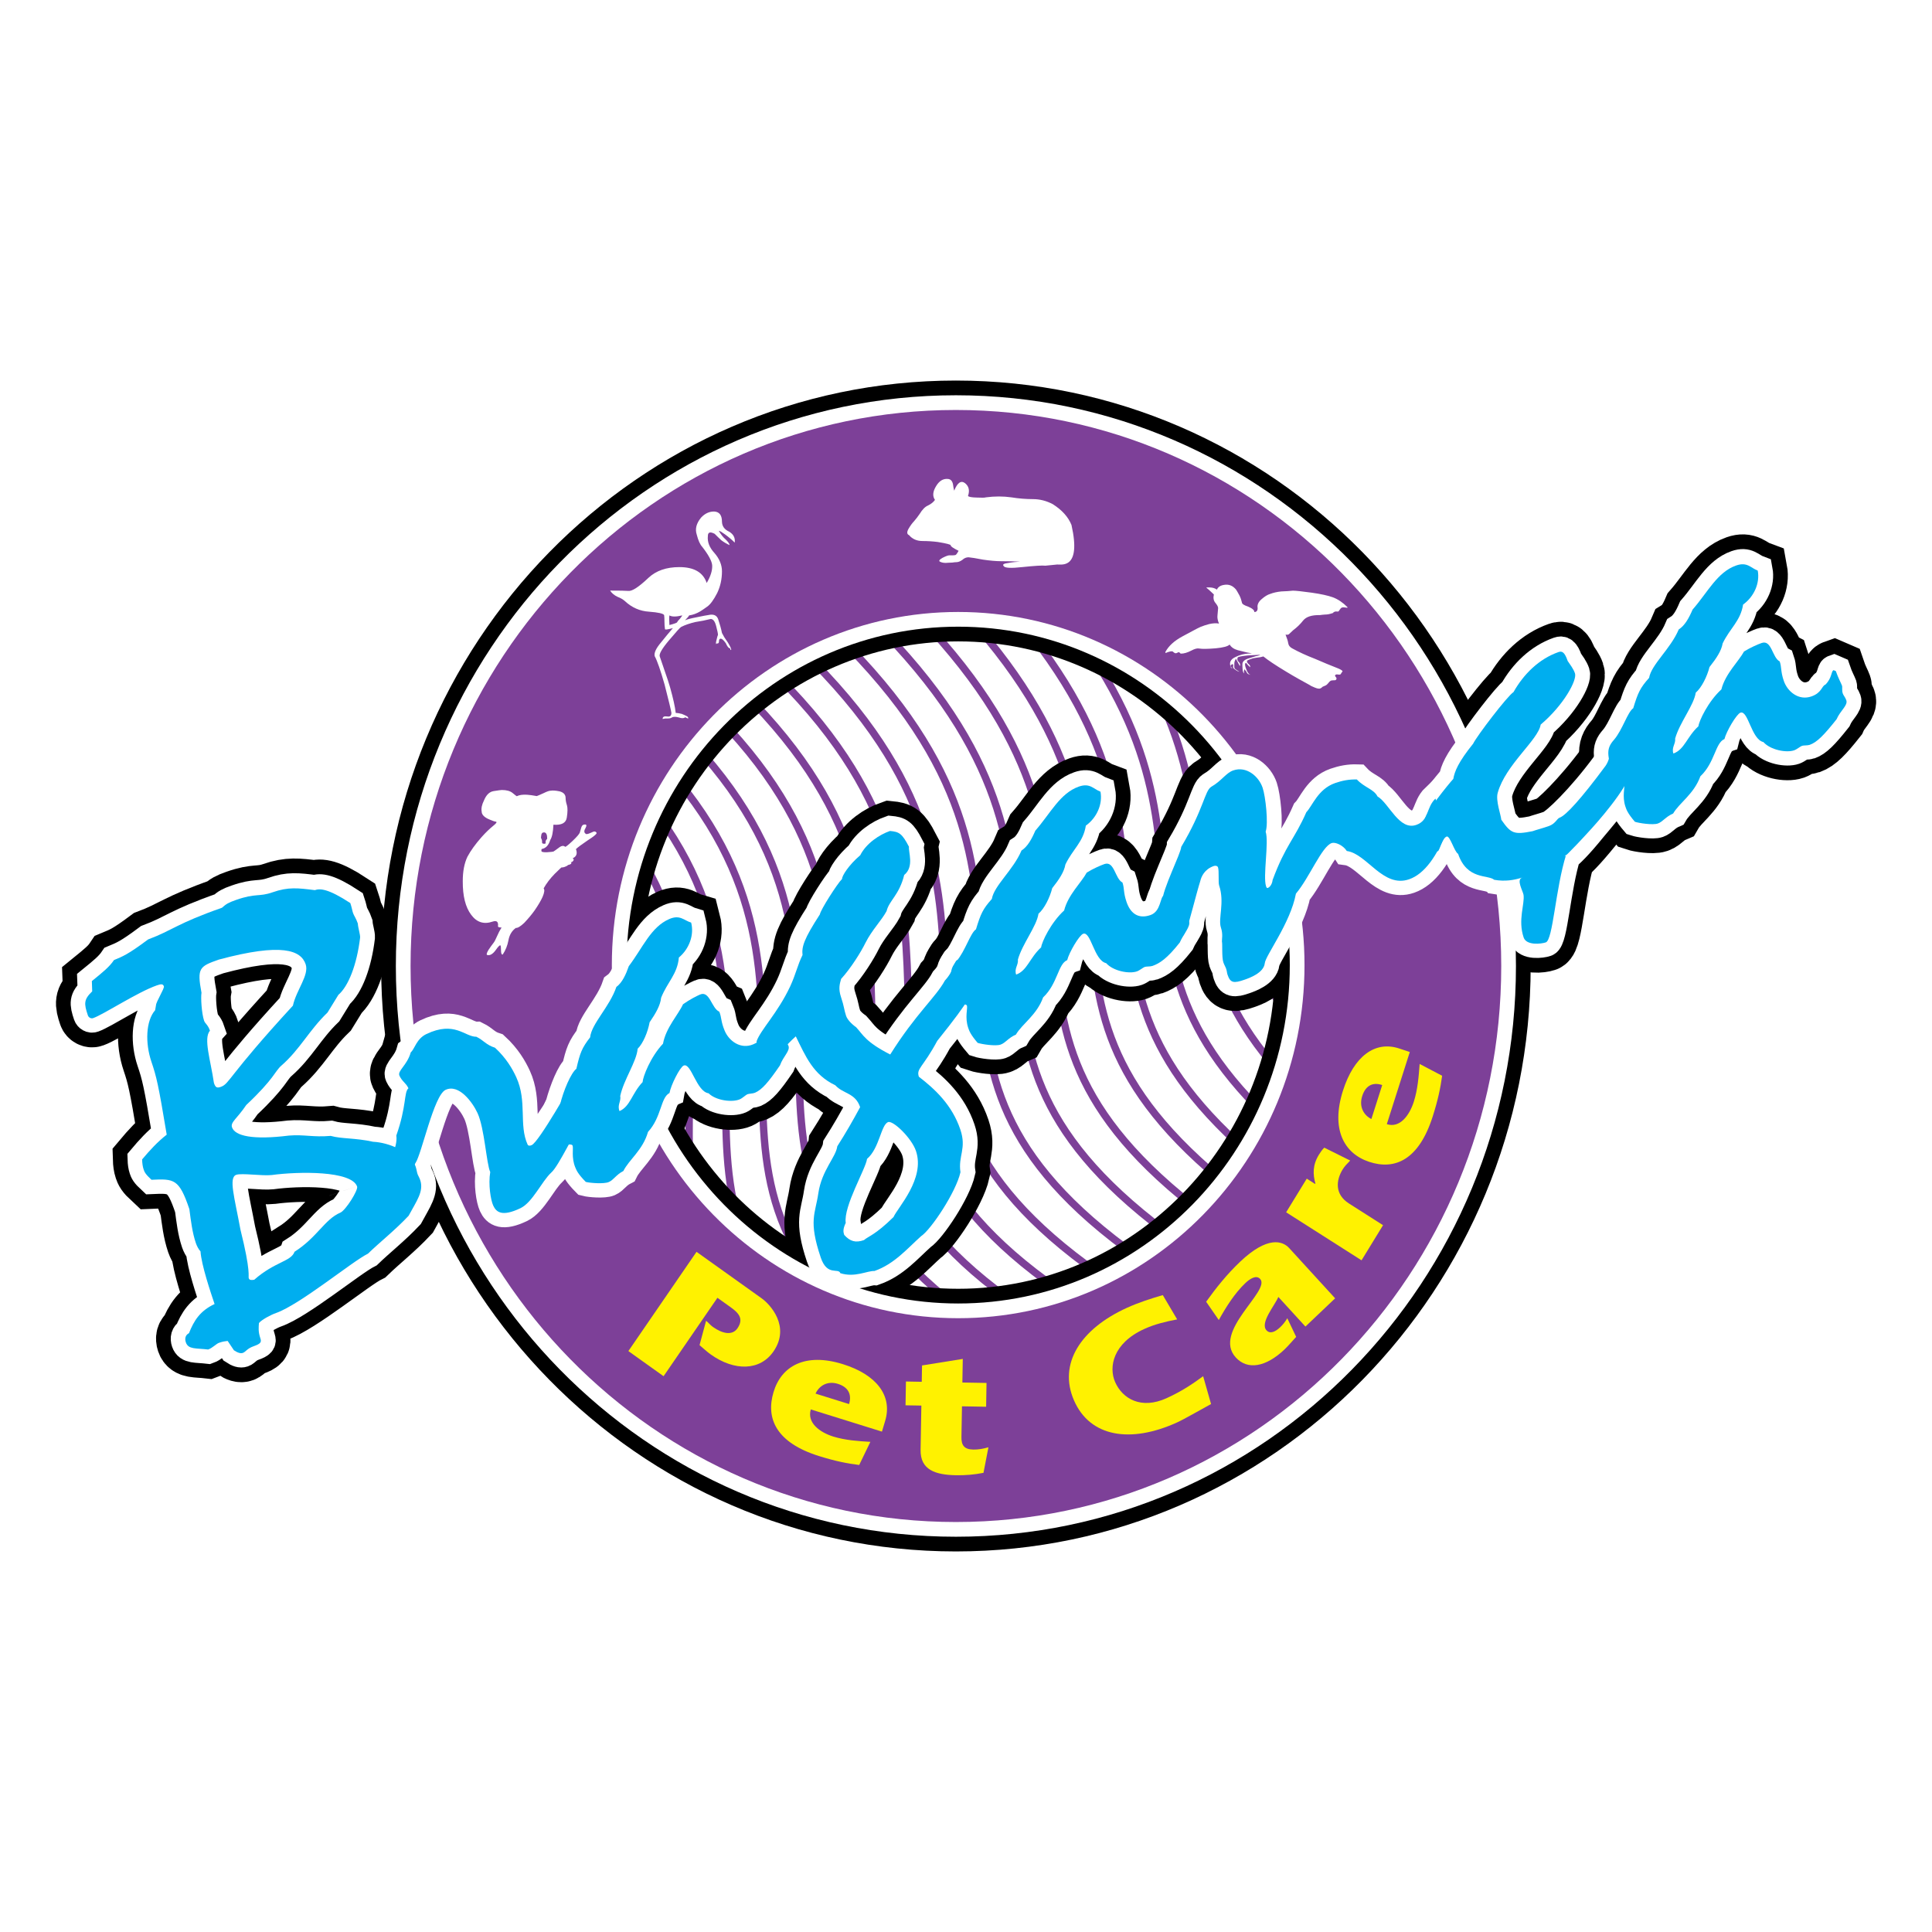 <?xml version="1.0" encoding="utf-8"?>
<!-- Generator: Adobe Illustrator 13.0.0, SVG Export Plug-In . SVG Version: 6.00 Build 14948)  -->
<!DOCTYPE svg PUBLIC "-//W3C//DTD SVG 1.0//EN" "http://www.w3.org/TR/2001/REC-SVG-20010904/DTD/svg10.dtd">
<svg version="1.0" id="Layer_1" xmlns="http://www.w3.org/2000/svg" xmlns:xlink="http://www.w3.org/1999/xlink" x="0px" y="0px"
	 width="192.756px" height="192.756px" viewBox="0 0 192.756 192.756" enable-background="new 0 0 192.756 192.756"
	 xml:space="preserve">
<g>
	<polygon fill-rule="evenodd" clip-rule="evenodd" fill="#FFFFFF" points="0,0 192.756,0 192.756,192.756 0,192.756 0,0 	"/>
	<path fill="none" stroke="#7D4098" stroke-width="0.734" stroke-miterlimit="2.613" d="M56.432,76.432
		c25.142,23.402-0.296,44.183,24.298,61.32 M59.97,74.953c25.14,23.7-0.161,43.663,24.707,61.143 M63.51,73.473
		c25.138,23.996-0.026,43.142,25.115,60.968 M67.048,71.994c25.137,24.293,0.109,42.62,25.524,60.793 M70.587,70.514
		c25.135,24.591,0.244,42.1,25.932,60.619 M74.126,69.034c25.133,24.888,0.378,41.579,26.341,60.444 M77.665,67.555
		c25.131,25.185,0.513,41.059,26.75,60.27 M81.204,66.076c25.129,25.481,0.648,40.536,27.158,60.094 M84.741,64.596
		c25.128,25.778,0.783,40.015,27.566,59.919 M88.281,63.116c25.126,26.076,0.917,39.495,27.975,59.743 M91.819,61.637
		c25.125,26.373,1.053,38.975,28.384,59.568 M95.358,60.157c25.123,26.67,1.188,38.452,28.792,59.394 M98.896,58.678
		c25.121,26.967,1.322,37.932,29.2,59.219 M102.436,57.198c25.119,27.264,1.457,37.411,29.608,59.044 M105.975,55.719
		c25.117,27.561,1.592,36.89,30.017,58.869 M109.512,54.239c25.116,27.858,1.728,36.37,30.426,58.694 M113.051,52.76
		c25.114,28.155,1.861,35.848,30.834,58.52"/>
	<path fill-rule="evenodd" clip-rule="evenodd" fill="#ED1C24" d="M35.645,118.344c0.122,0.359-1.128,2.352-1.667,2.598
		c-1.573,0.668-2.325,2.484-4.574,3.906c-0.35,0.984-1.966,0.977-4.021,2.791c-0.294,0.047-0.478,0.053-0.547-0.152
		c-0.07-0.205,0.231-0.6-0.824-4.828c-0.598-3.242-1.202-5.215-0.426-5.486c0.555-0.195,2.586,0.127,3.543,0.021
		C29.799,116.83,35.107,116.75,35.645,118.344L35.645,118.344L35.645,118.344L35.645,118.344z M30.513,96.166
		c0.364,1.08-0.932,2.569-1.274,4.127c-6.491,7.051-6.303,7.791-7.19,8.102c-0.388,0.137-0.534,0.072-0.69-0.391
		c-0.323-2.244-1.07-4.453-0.394-5.209c-0.208-0.617-0.482-0.693-0.586-1.002c-0.243-0.719-0.341-2.295-0.258-2.785
		c-0.465-2.481-0.206-2.63,1.735-3.311C28.168,93.998,30.044,94.777,30.513,96.166L30.513,96.166L30.513,96.166L30.513,96.166z
		 M9.215,98.869c-0.842,0.812-0.832,1.211-0.433,2.395c0.07,0.205,0.306,0.352,0.527,0.273c1.054-0.369,4.402-2.58,6.344-3.26
		c0.444-0.156,0.627-0.164,0.714,0.094c0.069,0.205-0.783,1.539-0.79,1.887l-0.083,0.49c-0.939,1.076-1,3.283-0.375,5.135
		c0.503,1.49,0.691,2.229,1.529,7.283c-0.933,0.729-1.702,1.574-2.454,2.471c0.011,0.4,0.06,0.727,0.146,0.984
		c0.087,0.258,0.156,0.463,0.788,1.045c2.26-0.102,2.756-0.104,3.78,2.93c0.16,1.209,0.285,2.314,0.65,3.395
		c0.087,0.256,0.282,0.648,0.462,0.816c0.084,1.35,1.021,4.125,1.403,5.258c-1.446,0.68-2.052,1.639-2.554,2.908
		c-0.371,0.188-0.433,0.555-0.311,0.914c0.243,0.721,0.999,0.57,2.226,0.713c0.443-0.154,0.801-0.568,1.078-0.664
		c0.388-0.137,0.627-0.164,0.866-0.189l0.625,0.93c0.398,0.264,0.673,0.34,0.895,0.262c0.277-0.098,0.412-0.432,1.078-0.666
		c0.666-0.234,0.797-0.395,0.676-0.754c-0.244-0.721-0.181-1.088-0.154-1.557c0.264-0.322,1.154-0.809,1.709-1.004
		c2.385-0.836,7.574-5.131,9.168-5.92c1.216-1.174,2.689-2.324,4.059-3.781c0.8-1.49,1.534-2.438,1.152-3.568
		c-0.087-0.258-0.211-0.443-0.264-0.598c-0.07-0.205-0.101-0.482-0.188-0.738c-0.521-1.543-2.671-2.398-4.249-2.477
		c-1.81-0.4-3.134-0.281-4.23-0.586c-1.747,0.154-2.659-0.158-4.167-0.033c-3.571,0.449-5.381,0.049-5.676-0.824
		c-0.174-0.514,0.513-0.869,1.42-2.223c2.825-2.66,2.838-3.355,3.511-3.936c1.868-1.635,2.73-3.488,4.602-5.297l1.081-1.758
		c1.008-0.873,1.839-3.005,2.168-5.708c0.023-0.296-0.202-0.965-0.23-1.415c-0.174-0.514-0.389-0.783-0.476-1.041
		c-0.086-0.257-0.119-0.533-0.274-0.996c-2.23-1.46-3.038-1.464-3.537-1.289c-1.685-0.213-2.656-0.333-4.209,0.212
		c-1.387,0.487-1.654,0.063-3.651,0.764c-0.776,0.272-0.98,0.401-1.411,0.782c-4.548,1.597-4.891,2.235-7.37,3.162
		c-2.031,1.519-2.53,1.693-3.4,2.057c-0.454,0.677-1.088,1.187-2.208,2.097L9.215,98.869L9.215,98.869L9.215,98.869z"/>
	<path fill="none" stroke="#000000" stroke-width="5.871" stroke-miterlimit="2.613" d="M35.645,118.344
		c0.122,0.359-1.128,2.352-1.667,2.598c-1.573,0.668-2.325,2.484-4.574,3.906c-0.35,0.984-1.966,0.977-4.021,2.791
		c-0.294,0.047-0.478,0.053-0.547-0.152c-0.07-0.205,0.231-0.6-0.824-4.828c-0.598-3.242-1.202-5.215-0.426-5.486
		c0.555-0.195,2.586,0.127,3.543,0.021C29.799,116.83,35.107,116.75,35.645,118.344L35.645,118.344 M30.513,96.166
		c0.364,1.08-0.932,2.569-1.274,4.127c-6.491,7.051-6.303,7.791-7.19,8.102c-0.388,0.137-0.534,0.072-0.69-0.391
		c-0.323-2.244-1.07-4.453-0.394-5.209c-0.208-0.617-0.482-0.693-0.586-1.002c-0.243-0.719-0.341-2.295-0.258-2.785
		c-0.465-2.481-0.206-2.63,1.735-3.311C28.168,93.998,30.044,94.777,30.513,96.166L30.513,96.166 M9.215,98.869
		c-0.842,0.812-0.832,1.211-0.433,2.395c0.07,0.205,0.306,0.352,0.527,0.273c1.054-0.369,4.402-2.58,6.344-3.26
		c0.444-0.156,0.627-0.164,0.714,0.094c0.069,0.205-0.783,1.539-0.79,1.887l-0.083,0.49c-0.939,1.076-1,3.283-0.375,5.133
		c0.503,1.492,0.691,2.23,1.529,7.285c-0.933,0.729-1.702,1.574-2.454,2.471c0.011,0.4,0.06,0.727,0.146,0.984
		c0.087,0.258,0.156,0.463,0.788,1.045c2.26-0.102,2.756-0.104,3.78,2.93c0.16,1.209,0.285,2.314,0.65,3.395
		c0.087,0.256,0.282,0.648,0.462,0.816c0.084,1.35,1.021,4.125,1.403,5.258c-1.446,0.68-2.052,1.639-2.554,2.908
		c-0.371,0.188-0.433,0.555-0.311,0.914c0.243,0.721,0.999,0.57,2.226,0.713c0.443-0.154,0.801-0.568,1.078-0.664
		c0.388-0.137,0.627-0.164,0.866-0.189l0.625,0.93c0.398,0.264,0.673,0.34,0.895,0.262c0.277-0.098,0.412-0.432,1.078-0.666
		c0.666-0.234,0.797-0.395,0.676-0.754c-0.244-0.721-0.181-1.088-0.153-1.557c0.263-0.322,1.154-0.809,1.708-1.004
		c2.385-0.836,7.574-5.131,9.168-5.92c1.216-1.174,2.689-2.324,4.059-3.781c0.8-1.49,1.534-2.438,1.152-3.568
		c-0.087-0.258-0.211-0.443-0.264-0.598c-0.07-0.205-0.101-0.482-0.188-0.738c-0.521-1.543-2.671-2.398-4.249-2.477
		c-1.81-0.4-3.134-0.281-4.23-0.586c-1.747,0.154-2.659-0.158-4.167-0.033c-3.571,0.449-5.381,0.049-5.676-0.824
		c-0.174-0.514,0.513-0.869,1.42-2.223c2.825-2.66,2.838-3.355,3.511-3.936c1.868-1.635,2.73-3.488,4.602-5.297l1.081-1.758
		c1.008-0.873,1.839-3.005,2.168-5.708c0.023-0.296-0.202-0.965-0.23-1.415c-0.174-0.514-0.389-0.783-0.476-1.041
		c-0.086-0.257-0.119-0.533-0.274-0.996c-2.23-1.46-3.038-1.464-3.537-1.289c-1.685-0.213-2.656-0.333-4.209,0.212
		c-1.387,0.487-1.654,0.063-3.651,0.764c-0.776,0.272-0.98,0.401-1.411,0.782c-4.548,1.597-4.891,2.235-7.37,3.162
		c-2.031,1.519-2.53,1.693-3.4,2.056c-0.454,0.677-1.088,1.187-2.208,2.098L9.215,98.869L9.215,98.869L9.215,98.869z"/>
	
		<path fill-rule="evenodd" clip-rule="evenodd" fill="#ED1C24" stroke="#000000" stroke-width="5.871" stroke-miterlimit="2.613" d="
		M51.528,107.439c-0.383-0.838-1.008-1.92-2.126-2.949c-0.908-0.287-1.111-0.73-1.859-1.094c-1.161,0.01-2.162-1.613-4.979-0.273
		c-1.01,0.479-1.181,1.521-1.562,1.822c-0.37,1.314-1.357,1.846-1.131,2.338c0.271,0.59,0.649,0.711,0.897,1.252
		c-0.464,0.402-0.167,1.76-1.21,4.715c0.177,1.236-0.898,2.707-0.583,3.396c0.654,1.43,1.069,1.771,1.182,2.018
		c0.067,0.148,0.006,0.297,0.074,0.445c0.045,0.1,0.121,0.123,0.227,0.072c0.372-0.178,0.755-2.879,1.006-3.178
		c0.625-0.898,1.832-6.75,3.001-7.307c1.329-0.631,2.701,1.236,3.197,2.32c0.699,1.527,0.881,5.041,1.265,5.879
		c-0.21,1.238,0.049,2.795,0.297,3.338c0.316,0.689,0.905,1.129,2.712,0.27c1.223-0.58,2.134-2.693,3.092-3.57
		c0.738-0.65,2.329-4.105,3.236-5.377c-0.263-0.715,0.484-1.49,0.191-2.131c-0.248-0.541,0.208-1.338-0.185-1.631
		c-0.36-0.789-0.459-0.861-0.725-0.734c-0.212,0.1-0.312,0.447-0.245,0.596c0.18,0.395-3.488,6.195-4.232,6.551
		c-0.212,0.1-0.364,0.053-0.409-0.045C51.759,112.189,52.632,109.854,51.528,107.439L51.528,107.439L51.528,107.439z"/>
	
		<path fill-rule="evenodd" clip-rule="evenodd" fill="#ED1C24" stroke="#000000" stroke-width="5.871" stroke-miterlimit="2.613" d="
		M77.208,101.379c-0.27,0.117-0.074,0.74-0.717,1.49c-0.378,0.164-0.29,0.836-1.316,1.279c-1.242,0.537-2.423-0.311-2.861-1.361
		c-0.396-0.951-0.284-1.295-0.534-1.895c-0.769-0.318-0.95-2.129-1.922-1.709c-0.378,0.164-1.059,0.518-1.698,0.973
		c-0.464,1.027-1.706,2.332-1.994,3.934c-1.241,1.305-2.008,3.291-2.037,3.834c-1.066,1.113-1.223,2.42-2.303,2.889
		c-0.25-0.602,0.173-0.963,0.073-1.51c0.343-1.625,1.633-3.424,1.736-4.709c0.544-0.529,1.021-1.682,1.194-2.643
		c0.635-0.926,1.075-1.705,1.148-2.445c0.622-1.568,1.63-2.36,1.77-4.015c1.042-0.865,1.543-2.263,1.226-3.484
		c-0.727-0.217-1.106-0.821-2.186-0.354c-1.836,0.795-2.636,2.854-4.034,4.7c-0.29,0.834-0.654,1.642-1.24,2.071
		c-0.691,2.014-2.485,3.676-2.62,5.033c-0.83,1.068-1.008,1.559-1.372,3.135c-0.532,0.406-1.302,2.125-1.631,3.598
		c-0.613,1.473-0.624,1.395,0.48,4.047c0.163-0.07,0.69-0.18,0.773,0.02c0.104,0.25-0.144,1.186,0.272,2.186
		c0.125,0.301,0.271,0.65,1.045,1.438c0.428,0.111,1.812,0.221,2.298,0.01c0.486-0.209,0.718-0.725,1.454-1.102
		c0.551-1.123,1.938-2.078,2.455-3.896c1.362-1.475,1.248-3.436,2.145-3.883c0.127-0.764,1.032-2.572,1.41-2.736
		c0.756-0.326,1.266,2.582,2.488,2.764c0.753,0.736,2.362,0.926,3.118,0.6c0.27-0.117,0.585-0.432,0.747-0.5
		c0.163-0.07,0.548-0.061,0.765-0.154c0.702-0.305,1.346-1.055,2.494-2.734c0.324-0.906,1.05-1.457,0.842-1.957
		c-0.125-0.301-0.316-0.455-0.399-0.654c-0.125-0.301-0.067-0.621-0.13-0.771c-0.083-0.201-0.441-0.754-0.713-1.404L77.208,101.379
		L77.208,101.379L77.208,101.379z"/>
	<path fill-rule="evenodd" clip-rule="evenodd" fill="#ED1C24" d="M84.431,101.307c-0.208-0.617-0.185-0.914-0.497-1.838
		c-0.295-0.875-0.14-1.332-0.001-1.84c0.995-1.097,1.999-2.715,2.439-3.617c0.63-1.256,1.604-2.231,2.1-3.152
		c0.259-1.069,1.261-1.593,1.759-3.608c1.026-0.82,0.395-2.324,0.477-2.812c-0.708-1.362-1-1.49-1.897-1.577
		c-1.054,0.37-2.375,1.236-2.966,2.421c-1.158,0.981-1.84,2.083-1.809,2.36c-0.468,0.452-2.173,3.12-2.218,3.539
		c-1.59,2.456-1.825,3.229-1.731,4.058c-0.516,1.043-0.661,1.9-1.236,3.136c-1.264,2.688-2.948,4.312-3.356,5.492
		c0.19,0.564,0.656,1.207,0.812,1.67c0.139,0.41,0.007,0.572,0.268,1.344c0.555-0.195,0.692-1.623,2.841-3.527
		c0.989,2.01,1.725,3.822,3.944,4.883c0.792,0.873,1.987,0.74,2.474,2.18c-0.686,1.275-1.428,2.57-2.28,3.904
		c-0.131,1.082-1.552,2.385-1.891,4.689c-0.297,2.061-1.007,2.713,0.243,6.414c0.643,1.902,1.762,0.992,1.953,1.557
		c1.46,0.465,2.704-0.26,3.401-0.217c1.997-0.701,3.275-2.242,4.658-3.475c0.967-0.627,3.482-4.385,3.925-6.381
		c-0.244-1.641,0.633-2.35-0.009-4.252c-0.833-2.469-2.547-4.051-4.139-5.275c-0.278-0.822,0.384-0.883,1.832-3.576
		c3.538-4.404,3.51-4.855,3.371-5.266c-0.816-2.417-0.99-2.931-1.378-2.795c-0.333,0.117-0.276,1.018-1.233,2.043
		c-0.876,1.631-2.91,3.322-5.45,7.377c-2.473-1.26-2.715-1.98-3.399-2.717C84.948,102.102,84.552,101.666,84.431,101.307
		L84.431,101.307L84.431,101.307L84.431,101.307z M91.403,114.787c0.938,2.777-1.817,5.643-2.239,6.596
		c-1.816,1.787-2.517,1.918-2.947,2.299c-0.832,0.293-1.38,0.139-1.973-0.516c-0.104-0.307-0.136-0.584,0.152-1.203
		c-0.244-1.641,2.016-5.422,2.126-6.381c1.25-1.072,1.388-3.422,2.109-3.674C89.131,111.732,90.969,113.504,91.403,114.787
		L91.403,114.787L91.403,114.787z"/>
	<path fill="none" stroke="#000000" stroke-width="5.871" stroke-miterlimit="2.613" d="M84.431,101.307
		c-0.208-0.617-0.185-0.914-0.497-1.838c-0.295-0.875-0.14-1.332-0.001-1.84c0.995-1.098,1.999-2.715,2.439-3.617
		c0.63-1.256,1.604-2.231,2.1-3.152c0.259-1.069,1.261-1.593,1.759-3.608c1.026-0.82,0.395-2.324,0.477-2.812
		c-0.708-1.362-0.999-1.49-1.897-1.577c-1.054,0.37-2.375,1.236-2.966,2.421c-1.158,0.981-1.84,2.083-1.809,2.36
		c-0.468,0.452-2.173,3.12-2.218,3.539c-1.59,2.456-1.825,3.228-1.731,4.058c-0.516,1.043-0.661,1.9-1.236,3.136
		c-1.264,2.688-2.948,4.312-3.356,5.492c0.191,0.564,0.656,1.207,0.812,1.67c0.139,0.41,0.007,0.572,0.268,1.344
		c0.555-0.195,0.692-1.623,2.841-3.527c0.989,2.01,1.725,3.822,3.945,4.883c0.791,0.873,1.987,0.74,2.473,2.18
		c-0.686,1.275-1.428,2.57-2.28,3.904c-0.131,1.082-1.552,2.385-1.891,4.689c-0.297,2.061-1.007,2.713,0.243,6.414
		c0.643,1.902,1.762,0.992,1.953,1.557c1.46,0.465,2.705-0.26,3.401-0.217c1.997-0.701,3.275-2.242,4.658-3.475
		c0.967-0.627,3.482-4.385,3.925-6.381c-0.244-1.641,0.633-2.35-0.009-4.252c-0.833-2.469-2.547-4.051-4.139-5.275
		c-0.278-0.822,0.384-0.883,1.832-3.576c3.538-4.404,3.51-4.855,3.371-5.266c-0.816-2.417-0.99-2.931-1.378-2.795
		c-0.333,0.117-0.276,1.018-1.233,2.043c-0.876,1.631-2.91,3.322-5.45,7.377c-2.473-1.26-2.715-1.98-3.399-2.719
		C84.948,102.102,84.552,101.666,84.431,101.307L84.431,101.307 M91.403,114.787c0.938,2.777-1.817,5.643-2.239,6.596
		c-1.816,1.787-2.517,1.918-2.947,2.299c-0.832,0.293-1.38,0.139-1.973-0.516c-0.104-0.307-0.136-0.584,0.152-1.203
		c-0.244-1.641,2.016-5.422,2.126-6.381c1.25-1.072,1.388-3.422,2.109-3.674C89.131,111.732,90.969,113.504,91.403,114.787
		L91.403,114.787L91.403,114.787z"/>
	
		<path fill-rule="evenodd" clip-rule="evenodd" fill="#ED1C24" stroke="#000000" stroke-width="5.871" stroke-miterlimit="2.613" d="
		M116.952,87.865c-0.277,0.097-0.125,0.733-0.817,1.437c-0.389,0.137-0.276,1.578-1.331,1.948c-1.275,0.448-2.031-0.237-2.396-1.317
		c-0.329-0.977-0.194-1.312-0.402-1.929c-0.746-0.371-0.802-2.191-1.801-1.841c-0.388,0.136-1.092,0.441-1.761,0.848
		c-0.533,0.993-1.861,2.206-2.259,3.783c-1.327,1.213-2.228,3.14-2.293,3.681c-1.141,1.033-1.387,2.327-2.495,2.716
		c-0.209-0.618,0.238-0.947,0.176-1.5c0.453-1.597,1.863-3.299,2.054-4.574c0.578-0.491,1.133-1.605,1.372-2.552
		c0.696-0.877,1.188-1.625,1.312-2.358c0.728-1.521,1.788-2.238,2.04-3.879c1.099-0.789,1.694-2.147,1.461-3.388
		c-0.71-0.269-1.047-0.897-2.156-0.508c-1.886,0.662-2.824,2.659-4.346,4.401c-0.346,0.812-0.766,1.591-1.379,1.979
		c-0.827,1.958-2.73,3.489-2.958,4.834c-0.901,1.006-1.112,1.483-1.583,3.028c-0.558,0.369-1.07,2.159-1.916,3.146
		c-0.9,1.006-0.675,1.674,0.245,4.399c0.167-0.059,0.7-0.131,0.77,0.074c0.087,0.258-0.225,1.172,0.123,2.201
		c0.104,0.307,0.226,0.668,0.944,1.508c0.419,0.141,1.792,0.35,2.292,0.174c0.499-0.176,0.766-0.672,1.524-0.996
		c0.627-1.082,2.076-1.936,2.717-3.713c1.459-1.375,1.479-3.337,2.404-3.719c0.18-0.753,1.205-2.494,1.594-2.63
		c0.776-0.272,1.086,2.667,2.293,2.933c0.701,0.79,2.292,1.092,3.068,0.82c0.278-0.097,0.614-0.388,0.78-0.446
		c0.167-0.059,0.552-0.021,0.773-0.1c0.722-0.252,1.459-0.738,2.721-2.331c0.384-0.882,1.102-1.598,0.928-2.112
		c-0.104-0.309-0.284-0.476-0.354-0.681c-0.104-0.309-0.024-0.624-0.076-0.778c-0.07-0.206-0.823-1.794-1.049-2.463L116.952,87.865
		L116.952,87.865L116.952,87.865z"/>
	
		<path fill-rule="evenodd" clip-rule="evenodd" fill="#ED1C24" stroke="#000000" stroke-width="5.871" stroke-miterlimit="2.613" d="
		M125.991,78.551c-0.383-1.131-1.61-2.195-2.941-1.728c-0.721,0.253-1.141,1.033-2.18,1.627c-0.669,0.407-0.741,2.215-3,5.999
		c-0.031,0.643-1.901,4.291-1.887,5.436c0.396,0.436,0.517,0.796,0.898,1.927c-0.117,0.387,0.823,1.276,0.765,1.469
		c0.09,0.083,0.181,0.167,0.291,0.128c0.223-0.078,0.398-0.657,0.533-0.992c0.133-0.161,0.906-3.32,1.298-4.55
		c0.101-0.438,0.408-1.179,1.352-1.509c0.166-0.059,0.367-0.014,0.419,0.14c0.121,0.36,0.008,1.492,0.112,1.801
		c0.573,1.697-0.12,3.32,0.176,4.194c0.226,0.668,0.087,1.177,0.101,1.402c0.069,0.206-0.03,1.563,0.144,2.078
		c0.087,0.257,0.212,0.443,0.281,0.649c0.087,0.257,0.065,0.379,0.135,0.585c0.278,0.822,0.607,0.879,1.717,0.49
		c0.444-0.156,1.886-0.662,1.996-1.621c0.052-0.766,2.558-4.002,3.11-6.958c1.372-1.631,2.57-4.697,3.569-5.048
		c0.332-0.117,1.116,0.183,1.508,0.793c2.015,0.27,3.618,3.732,6.226,2.818c1.497-0.526,2.779-2.241,3.863-5.094
		c-0.462-0.816-0.812-1.67-1.246-2.956c-0.937,0.903-0.631,2.176-1.906,2.625c-1.72,0.603-2.712-2.154-3.874-2.838
		c-0.371-0.732-1.286-0.871-2.061-1.692c-0.752-0.023-1.452,0.107-2.174,0.36c-1.72,0.604-2.267,2.291-2.865,2.904
		c-1.191,2.718-2.065,3.254-3.363,6.758c-0.066,0.541-0.364,0.76-0.475,0.799c-0.111,0.039-0.146-0.063-0.181-0.167
		c-0.33-0.977,0.307-4.42-0.041-5.448C126.582,82.139,126.285,79.425,125.991,78.551L125.991,78.551L125.991,78.551z"/>
	<path fill-rule="evenodd" clip-rule="evenodd" fill="#ED1C24" d="M151.884,87.515c-0.608,0.199,0.06,1.291,0.144,1.721
		c0.128,0.933-0.582,2.504,0.009,4.252c0.277,0.822,1.769,0.644,2.212,0.488c0.722-0.253,0.955-5.337,2.031-8.762
		C154.902,86.707,152.587,87.285,151.884,87.515L151.884,87.515L151.884,87.515L151.884,87.515z M157.157,67.135
		c-0.155-0.462-0.479-0.867-0.729-1.239c-0.312-0.925-0.586-1.002-0.919-0.885c-1.941,0.681-3.477,2.198-4.484,3.989
		c-0.613,0.388-3.666,4.393-4.03,5.152c-1.486,1.845-1.854,2.778-1.978,3.512c-0.412,0.433-2.952,3.567-2.797,4.029
		c0.903,2.673,0.9,2.847,0.952,3.001s0.197,0.218,0.309,0.179c0.167-0.058,0.429-1.301,0.873-1.457
		c0.333-0.117,0.76,1.516,1.142,1.727c0.886,2.622,2.99,2.056,3.604,2.588c1.977,0.347,3.191-0.396,5.188-1.096
		c1.18-0.711,1.749-0.591,4.553-4.048c1.372-1.632,4.172-4.915,3.824-5.943c-0.086-0.257-0.211-0.443-0.447-0.59
		c-0.139-0.412-0.26-0.771-0.232-1.241c-0.333,0.117-0.594-0.654-1.037-0.499c-0.389,0.136-0.113,1.133-0.737,2.042
		c-2.471,3.34-4.997,5.779-5.662,6.013c-0.61,0.214-1.183,0.357-1.626,0.513c-1.861,0.366-2.153,0.238-3.118-1.148
		c-0.027-0.45-0.587-1.921-0.352-2.694c0.789-2.807,4.051-5.274,4.282-6.793C156.05,70.285,157.383,67.804,157.157,67.135
		L157.157,67.135L157.157,67.135z"/>
	<path fill="none" stroke="#000000" stroke-width="5.871" stroke-miterlimit="2.613" d="M151.884,87.515
		c-0.608,0.199,0.06,1.291,0.144,1.721c0.128,0.933-0.582,2.504,0.009,4.252c0.277,0.822,1.769,0.644,2.212,0.488
		c0.722-0.253,0.955-5.337,2.031-8.762C154.902,86.707,152.587,87.285,151.884,87.515L151.884,87.515 M157.157,67.135
		c-0.155-0.462-0.479-0.867-0.729-1.239c-0.312-0.925-0.586-1.002-0.919-0.885c-1.941,0.681-3.477,2.198-4.484,3.989
		c-0.613,0.388-3.666,4.392-4.03,5.152c-1.486,1.844-1.854,2.778-1.978,3.512c-0.412,0.433-2.952,3.567-2.797,4.029
		c0.903,2.673,0.9,2.847,0.952,3.001s0.197,0.218,0.309,0.179c0.167-0.058,0.429-1.301,0.873-1.457
		c0.333-0.117,0.76,1.516,1.142,1.727c0.886,2.622,2.99,2.056,3.604,2.588c1.977,0.347,3.191-0.396,5.188-1.096
		c1.18-0.711,1.749-0.591,4.553-4.048c1.372-1.632,4.172-4.915,3.824-5.943c-0.086-0.257-0.211-0.443-0.447-0.591
		c-0.139-0.411-0.26-0.771-0.232-1.241c-0.333,0.117-0.594-0.654-1.037-0.499c-0.389,0.136-0.113,1.133-0.737,2.042
		c-2.471,3.34-4.997,5.779-5.662,6.013c-0.61,0.214-1.183,0.357-1.626,0.513c-1.861,0.366-2.153,0.238-3.118-1.148
		c-0.027-0.45-0.587-1.921-0.352-2.694c0.79-2.807,4.051-5.274,4.282-6.793C156.05,70.285,157.384,67.804,157.157,67.135
		L157.157,67.135L157.157,67.135z"/>
	
		<path fill-rule="evenodd" clip-rule="evenodd" fill="#ED1C24" stroke="#000000" stroke-width="5.871" stroke-miterlimit="2.613" d="
		M182.963,66.817c-0.277,0.098-0.124,0.734-0.817,1.437c-0.388,0.136-0.346,0.812-1.4,1.182c-1.275,0.448-2.396-0.481-2.76-1.561
		c-0.33-0.977-0.195-1.312-0.403-1.929c-0.746-0.371-0.803-2.191-1.801-1.841c-0.389,0.137-1.092,0.441-1.761,0.848
		c-0.533,0.993-1.86,2.206-2.259,3.783c-1.327,1.213-2.228,3.14-2.294,3.681c-1.14,1.033-1.386,2.326-2.494,2.716
		c-0.209-0.617,0.238-0.946,0.176-1.5c0.453-1.597,1.863-3.299,2.054-4.574c0.579-0.491,1.133-1.605,1.371-2.552
		c0.697-0.877,1.188-1.625,1.313-2.359c0.728-1.52,1.788-2.237,2.04-3.879c1.099-0.788,1.694-2.147,1.461-3.388
		c-0.711-0.268-1.047-0.897-2.156-0.508c-1.886,0.662-2.824,2.659-4.346,4.4c-0.347,0.812-0.766,1.592-1.379,1.979
		c-0.827,1.958-2.73,3.489-2.959,4.834c-0.9,1.006-1.111,1.483-1.582,3.028c-0.559,0.368-1.07,2.158-1.916,3.145
		c-0.901,1.006-0.676,1.675,0.245,4.399c0.166-0.058,0.7-0.13,0.77,0.075c0.087,0.257-0.226,1.171,0.122,2.2
		c0.104,0.309,0.226,0.668,0.944,1.509c0.419,0.14,1.792,0.348,2.292,0.173c0.499-0.175,0.766-0.671,1.524-0.995
		c0.627-1.083,2.076-1.937,2.717-3.714c1.459-1.375,1.479-3.337,2.404-3.719c0.18-0.753,1.205-2.494,1.594-2.63
		c0.776-0.272,1.086,2.667,2.293,2.933c0.7,0.79,2.292,1.093,3.069,0.821c0.276-0.097,0.613-0.388,0.779-0.446
		c0.166-0.058,0.552-0.021,0.773-0.099c0.721-0.253,1.414-0.957,2.676-2.55c0.384-0.882,1.146-1.38,0.973-1.894
		c-0.104-0.308-0.284-0.475-0.354-0.681c-0.104-0.309-0.024-0.624-0.076-0.778c-0.069-0.206-0.389-0.784-0.614-1.452L182.963,66.817
		L182.963,66.817L182.963,66.817z"/>
	<path fill-rule="evenodd" clip-rule="evenodd" fill="#00ABB8" d="M61.043,96.287c0-19.458,15.47-35.231,34.554-35.231
		c19.083,0,34.554,15.773,34.554,35.231c0,19.457-15.471,35.23-34.554,35.23C76.513,131.518,61.043,115.744,61.043,96.287
		L61.043,96.287L61.043,96.287L61.043,96.287z M40.962,96.378c0-30.638,24.359-55.474,54.408-55.474
		c30.049,0,54.409,24.836,54.409,55.474s-24.359,55.474-54.409,55.474C65.321,151.852,40.962,127.016,40.962,96.378L40.962,96.378
		L40.962,96.378z"/>
	<path fill="none" stroke="#000000" stroke-width="5.871" stroke-miterlimit="2.613" d="M61.043,96.287
		c0-19.458,15.47-35.231,34.554-35.231s34.554,15.773,34.554,35.231c0,19.457-15.471,35.23-34.554,35.23
		S61.043,115.744,61.043,96.287L61.043,96.287 M40.962,96.378c0-30.638,24.359-55.475,54.408-55.475
		c30.049,0,54.409,24.837,54.409,55.475s-24.359,55.474-54.409,55.474C65.321,151.852,40.962,127.016,40.962,96.378L40.962,96.378
		L40.962,96.378z"/>
	<path fill-rule="evenodd" clip-rule="evenodd" fill="#00ABB8" d="M61.043,96.287c0-19.458,15.47-35.231,34.554-35.231
		c19.083,0,34.554,15.773,34.554,35.231c0,19.457-15.471,35.23-34.554,35.23C76.513,131.518,61.043,115.744,61.043,96.287
		L61.043,96.287L61.043,96.287L61.043,96.287z M40.962,96.378c0-30.638,24.359-55.474,54.408-55.474
		c30.049,0,54.409,24.836,54.409,55.474s-24.359,55.474-54.409,55.474C65.321,151.852,40.962,127.016,40.962,96.378L40.962,96.378
		L40.962,96.378z"/>
	<path fill="none" stroke="#FFFFFF" stroke-width="2.936" stroke-miterlimit="2.613" d="M61.043,96.287
		c0-19.458,15.47-35.231,34.554-35.231c19.083,0,34.554,15.773,34.554,35.231c0,19.457-15.471,35.23-34.554,35.23
		C76.513,131.518,61.043,115.744,61.043,96.287L61.043,96.287 M40.962,96.378c0-30.638,24.359-55.474,54.408-55.474
		c30.049,0,54.409,24.836,54.409,55.474s-24.359,55.474-54.409,55.474C65.321,151.852,40.962,127.016,40.962,96.378L40.962,96.378
		L40.962,96.378z"/>
	<path fill-rule="evenodd" clip-rule="evenodd" fill="#7D4098" d="M61.043,96.287c0-19.458,15.47-35.231,34.554-35.231
		c19.083,0,34.554,15.773,34.554,35.231c0,19.457-15.471,35.23-34.554,35.23C76.513,131.518,61.043,115.744,61.043,96.287
		L61.043,96.287L61.043,96.287L61.043,96.287z M40.962,96.378c0-30.638,24.359-55.474,54.408-55.474
		c30.049,0,54.409,24.836,54.409,55.474s-24.359,55.474-54.409,55.474C65.321,151.852,40.962,127.016,40.962,96.378L40.962,96.378
		L40.962,96.378z"/>
	<path fill-rule="evenodd" clip-rule="evenodd" fill="#FFF200" d="M62.694,134.797l3.511,2.508l5.373-7.824l1.258,0.898
		c0.804,0.574,1.424,1.148,0.741,2.145c-0.52,0.756-1.513,0.533-2.457-0.139c-0.245-0.176-0.438-0.424-0.673-0.613l-0.654,2.432
		c0.364,0.303,0.725,0.65,1.11,0.924c2.376,1.697,4.937,1.645,6.273-0.301c1.712-2.494-0.345-4.693-1.183-5.291l-6.5-4.641
		L62.694,134.797L62.694,134.797L62.694,134.797z"/>
	<path fill-rule="evenodd" clip-rule="evenodd" fill="#FFF200" d="M86.837,143.855c-1.205-0.074-2.497-0.154-3.7-0.529
		c-1.346-0.42-2.644-1.373-2.244-2.707l7.099,2.213l0.322-1.074c0.748-2.496-0.85-4.605-4.215-5.654
		c-3.773-1.178-6.145,0.188-6.924,2.787c-0.79,2.635,0.27,5.049,4.553,6.385c1.591,0.496,2.811,0.744,3.995,0.885L86.837,143.855
		L86.837,143.855L86.837,143.855L86.837,143.855z M81.367,139.041c0.331-0.73,1.13-1.314,2.231-0.973
		c0.979,0.307,1.42,0.992,1.114,2.016L81.367,139.041L81.367,139.041L81.367,139.041z"/>
	<path fill-rule="evenodd" clip-rule="evenodd" fill="#FFF200" d="M98.426,137.977l-2.41-0.043l0.041-2.355l-4.065,0.652
		l-0.028,1.631l-1.578-0.029l-0.041,2.375l1.579,0.027l-0.076,4.422c-0.034,1.992,1.472,2.49,3.519,2.527
		c0.938,0.018,1.857-0.059,2.756-0.24l0.492-2.547c-0.537,0.152-1.007,0.236-1.519,0.227c-0.938-0.018-1.187-0.475-1.173-1.254
		l0.053-3.062l2.409,0.043L98.426,137.977L98.426,137.977L98.426,137.977z"/>
	<path fill-rule="evenodd" clip-rule="evenodd" fill="#FFF200" d="M120.038,137.305c-1.01,0.736-2.065,1.473-3.663,2.199
		c-2.494,1.131-4.377,0.082-5.122-1.625c-0.643-1.473-0.237-3.857,2.919-5.291c1.053-0.479,2.152-0.738,3.274-0.951l-1.433-2.424
		c-1.203,0.348-2.449,0.754-3.579,1.268c-4.618,2.096-6.878,5.582-5.28,9.24c1.604,3.676,5.658,4.295,10.276,2.199
		c0.74-0.336,2.266-1.227,3.398-1.84L120.038,137.305L120.038,137.305L120.038,137.305z"/>
	<path fill-rule="evenodd" clip-rule="evenodd" fill="#FFF200" d="M130.243,132.352l2.964-2.818l-4.582-5.01
		c-0.654-0.717-2.158-1.244-4.903,1.365c-1.311,1.246-2.385,2.59-3.384,3.986l1.261,1.824c0.707-1.268,1.567-2.656,2.659-3.693
		c0.421-0.4,1.068-0.842,1.468-0.404c1.079,1.18-4.805,5.238-2.429,7.836c1.164,1.271,2.989,0.973,4.861-0.807
		c0.406-0.387,0.778-0.84,1.16-1.252l-0.885-1.859c-0.192,0.332-0.421,0.623-0.702,0.891c-0.452,0.43-0.998,0.727-1.374,0.314
		c-0.679-0.742,0.829-2.473,1.183-3.33L130.243,132.352L130.243,132.352L130.243,132.352z"/>
	<path fill-rule="evenodd" clip-rule="evenodd" fill="#FFF200" d="M130.376,117.594l-2.057,3.357l7.522,4.791l2.146-3.504
		l-3.406-2.17c-1.417-0.904-1.3-2.291-0.622-3.396c0.192-0.314,0.471-0.6,0.75-0.883l-2.586-1.287
		c-0.207,0.201-0.392,0.469-0.538,0.707c-0.633,1.033-0.606,1.947-0.343,2.885l-0.053,0.018L130.376,117.594L130.376,117.594
		L130.376,117.594z"/>
	<path fill-rule="evenodd" clip-rule="evenodd" fill="#FFF200" d="M141.639,106.152c-0.091,1.227-0.193,2.543-0.582,3.764
		c-0.435,1.365-1.393,2.67-2.694,2.24l2.293-7.197l-1.048-0.348c-2.435-0.807-4.53,0.785-5.617,4.197
		c-1.22,3.826,0.076,6.27,2.612,7.109c2.569,0.85,4.957-0.188,6.341-4.531c0.514-1.613,0.777-2.852,0.938-4.057L141.639,106.152
		L141.639,106.152L141.639,106.152L141.639,106.152z M136.823,111.646c-0.711-0.35-1.27-1.176-0.914-2.293
		c0.316-0.992,0.998-1.43,1.995-1.1L136.823,111.646L136.823,111.646L136.823,111.646z"/>
	<path fill-rule="evenodd" clip-rule="evenodd" fill="#ED1C24" d="M35.645,118.344c0.122,0.359-1.128,2.352-1.667,2.598
		c-1.573,0.668-2.325,2.484-4.574,3.906c-0.35,0.984-1.966,0.977-4.021,2.791c-0.294,0.047-0.478,0.053-0.547-0.152
		c-0.07-0.205,0.231-0.6-0.824-4.828c-0.598-3.242-1.202-5.215-0.426-5.486c0.555-0.195,2.586,0.127,3.543,0.021
		C29.799,116.83,35.107,116.75,35.645,118.344L35.645,118.344L35.645,118.344L35.645,118.344z M30.513,96.166
		c0.364,1.08-0.932,2.569-1.274,4.127c-6.491,7.051-6.303,7.791-7.19,8.102c-0.388,0.137-0.534,0.072-0.69-0.391
		c-0.323-2.244-1.07-4.453-0.394-5.209c-0.208-0.617-0.482-0.693-0.586-1.002c-0.243-0.719-0.341-2.295-0.258-2.785
		c-0.465-2.481-0.206-2.63,1.735-3.311C28.168,93.998,30.044,94.777,30.513,96.166L30.513,96.166L30.513,96.166L30.513,96.166z
		 M9.215,98.869c-0.842,0.812-0.832,1.211-0.433,2.395c0.07,0.205,0.306,0.352,0.527,0.273c1.054-0.369,4.402-2.58,6.344-3.26
		c0.444-0.156,0.627-0.164,0.714,0.094c0.069,0.205-0.783,1.539-0.79,1.887l-0.083,0.49c-0.939,1.076-1,3.283-0.375,5.135
		c0.503,1.49,0.691,2.229,1.529,7.283c-0.933,0.729-1.702,1.574-2.454,2.471c0.011,0.4,0.06,0.727,0.146,0.984
		c0.087,0.258,0.156,0.463,0.788,1.045c2.26-0.102,2.756-0.104,3.78,2.93c0.16,1.209,0.285,2.314,0.65,3.395
		c0.087,0.256,0.282,0.648,0.462,0.816c0.084,1.35,1.021,4.125,1.403,5.258c-1.446,0.68-2.052,1.639-2.554,2.908
		c-0.371,0.188-0.433,0.555-0.311,0.914c0.243,0.721,0.999,0.57,2.226,0.713c0.443-0.154,0.801-0.568,1.078-0.664
		c0.388-0.137,0.627-0.164,0.866-0.189l0.625,0.93c0.398,0.264,0.673,0.34,0.895,0.262c0.277-0.098,0.412-0.432,1.078-0.666
		c0.666-0.234,0.797-0.395,0.676-0.754c-0.244-0.721-0.181-1.088-0.154-1.557c0.264-0.322,1.154-0.809,1.709-1.004
		c2.385-0.836,7.574-5.131,9.168-5.92c1.216-1.174,2.689-2.324,4.059-3.781c0.8-1.49,1.534-2.438,1.152-3.568
		c-0.087-0.258-0.211-0.443-0.264-0.598c-0.07-0.205-0.101-0.482-0.188-0.738c-0.521-1.543-2.671-2.398-4.249-2.477
		c-1.81-0.4-3.134-0.281-4.23-0.586c-1.747,0.154-2.659-0.158-4.167-0.033c-3.571,0.449-5.381,0.049-5.676-0.824
		c-0.174-0.514,0.513-0.869,1.42-2.223c2.825-2.66,2.838-3.355,3.511-3.936c1.868-1.635,2.73-3.488,4.602-5.297l1.081-1.758
		c1.008-0.873,1.839-3.005,2.168-5.708c0.023-0.296-0.202-0.965-0.23-1.415c-0.174-0.514-0.389-0.783-0.476-1.041
		c-0.086-0.257-0.119-0.533-0.274-0.996c-2.23-1.46-3.038-1.464-3.537-1.289c-1.685-0.213-2.656-0.333-4.209,0.212
		c-1.387,0.487-1.654,0.063-3.651,0.764c-0.776,0.272-0.98,0.401-1.411,0.782c-4.548,1.597-4.891,2.235-7.37,3.162
		c-2.031,1.519-2.53,1.693-3.4,2.057c-0.454,0.677-1.088,1.187-2.208,2.097L9.215,98.869L9.215,98.869L9.215,98.869z"/>
	<path fill="none" stroke="#FFFFFF" stroke-width="2.936" stroke-miterlimit="2.613" d="M35.645,118.344
		c0.122,0.359-1.128,2.352-1.667,2.598c-1.573,0.668-2.325,2.484-4.574,3.906c-0.35,0.984-1.966,0.977-4.021,2.791
		c-0.294,0.047-0.478,0.053-0.547-0.152c-0.07-0.205,0.231-0.6-0.824-4.828c-0.598-3.242-1.202-5.215-0.426-5.486
		c0.555-0.195,2.586,0.127,3.543,0.021C29.799,116.83,35.107,116.75,35.645,118.344L35.645,118.344 M30.513,96.166
		c0.364,1.08-0.932,2.569-1.274,4.127c-6.491,7.051-6.303,7.791-7.19,8.102c-0.388,0.137-0.534,0.072-0.69-0.391
		c-0.323-2.244-1.07-4.453-0.394-5.209c-0.208-0.617-0.482-0.693-0.586-1.002c-0.243-0.719-0.341-2.295-0.258-2.785
		c-0.465-2.481-0.206-2.63,1.735-3.311C28.168,93.998,30.044,94.777,30.513,96.166L30.513,96.166 M9.215,98.869
		c-0.842,0.812-0.832,1.211-0.433,2.395c0.07,0.205,0.306,0.352,0.527,0.273c1.054-0.369,4.402-2.58,6.344-3.26
		c0.444-0.156,0.627-0.164,0.714,0.094c0.069,0.205-0.783,1.539-0.79,1.887l-0.083,0.49c-0.939,1.076-1,3.283-0.375,5.135
		c0.503,1.49,0.691,2.229,1.529,7.283c-0.933,0.729-1.702,1.574-2.454,2.471c0.011,0.4,0.06,0.727,0.146,0.984
		c0.087,0.258,0.156,0.463,0.788,1.045c2.26-0.102,2.756-0.104,3.78,2.93c0.16,1.209,0.285,2.314,0.65,3.395
		c0.087,0.256,0.282,0.648,0.462,0.816c0.084,1.35,1.021,4.125,1.403,5.258c-1.446,0.68-2.052,1.639-2.554,2.908
		c-0.371,0.188-0.433,0.555-0.311,0.914c0.243,0.721,0.999,0.57,2.226,0.713c0.443-0.154,0.801-0.568,1.078-0.664
		c0.388-0.137,0.627-0.164,0.866-0.189l0.625,0.93c0.398,0.264,0.673,0.34,0.895,0.262c0.277-0.098,0.412-0.432,1.078-0.666
		c0.666-0.234,0.797-0.395,0.676-0.754c-0.244-0.721-0.181-1.088-0.154-1.557c0.264-0.322,1.154-0.809,1.709-1.004
		c2.385-0.836,7.574-5.131,9.168-5.92c1.216-1.174,2.689-2.324,4.059-3.781c0.8-1.49,1.534-2.438,1.152-3.568
		c-0.087-0.258-0.211-0.443-0.264-0.598c-0.07-0.205-0.101-0.482-0.188-0.738c-0.521-1.543-2.671-2.398-4.249-2.477
		c-1.81-0.4-3.134-0.281-4.23-0.586c-1.747,0.154-2.659-0.158-4.167-0.033c-3.571,0.449-5.381,0.049-5.676-0.824
		c-0.174-0.514,0.513-0.869,1.42-2.223c2.825-2.66,2.838-3.355,3.511-3.936c1.868-1.635,2.73-3.488,4.602-5.297l1.081-1.758
		c1.008-0.873,1.839-3.005,2.168-5.708c0.023-0.296-0.202-0.965-0.23-1.415c-0.174-0.514-0.389-0.783-0.476-1.041
		c-0.086-0.257-0.119-0.533-0.274-0.996c-2.23-1.46-3.038-1.464-3.537-1.289c-1.685-0.213-2.656-0.333-4.209,0.212
		c-1.387,0.487-1.654,0.063-3.651,0.764c-0.776,0.272-0.98,0.401-1.411,0.782c-4.548,1.597-4.891,2.235-7.37,3.162
		c-2.031,1.519-2.53,1.693-3.4,2.056c-0.454,0.677-1.088,1.187-2.208,2.098L9.215,98.869L9.215,98.869L9.215,98.869z"/>
	
		<path fill-rule="evenodd" clip-rule="evenodd" fill="#ED1C24" stroke="#FFFFFF" stroke-width="2.936" stroke-miterlimit="2.613" d="
		M51.528,107.439c-0.383-0.838-1.008-1.92-2.126-2.949c-0.908-0.287-1.111-0.73-1.859-1.094c-1.161,0.01-2.162-1.613-4.979-0.273
		c-1.01,0.479-1.181,1.521-1.562,1.822c-0.37,1.314-1.357,1.846-1.131,2.338c0.271,0.59,0.649,0.711,0.897,1.252
		c-0.464,0.402-0.167,1.76-1.21,4.715c0.177,1.236-0.898,2.707-0.583,3.396c0.654,1.43,1.069,1.771,1.182,2.018
		c0.067,0.148,0.006,0.297,0.074,0.445c0.045,0.1,0.121,0.123,0.227,0.072c0.372-0.178,0.755-2.879,1.006-3.178
		c0.625-0.898,1.832-6.75,3.001-7.307c1.329-0.631,2.701,1.236,3.197,2.32c0.699,1.527,0.881,5.041,1.265,5.879
		c-0.21,1.238,0.049,2.795,0.297,3.338c0.315,0.689,0.905,1.129,2.712,0.27c1.223-0.58,2.134-2.693,3.092-3.57
		c0.738-0.65,2.329-4.105,3.236-5.377c-0.263-0.715,0.484-1.49,0.191-2.131c-0.248-0.541,0.208-1.338-0.185-1.631
		c-0.36-0.789-0.459-0.861-0.725-0.734c-0.212,0.1-0.312,0.447-0.245,0.596c0.18,0.395-3.488,6.195-4.232,6.551
		c-0.212,0.1-0.364,0.053-0.409-0.045C51.759,112.189,52.632,109.854,51.528,107.439L51.528,107.439L51.528,107.439z"/>
	
		<path fill-rule="evenodd" clip-rule="evenodd" fill="#ED1C24" stroke="#FFFFFF" stroke-width="2.936" stroke-miterlimit="2.613" d="
		M77.208,101.379c-0.27,0.117-0.074,0.74-0.717,1.49c-0.378,0.164-0.29,0.836-1.316,1.279c-1.242,0.537-2.423-0.311-2.861-1.361
		c-0.396-0.951-0.284-1.295-0.534-1.895c-0.769-0.318-0.95-2.129-1.922-1.709c-0.378,0.164-1.059,0.518-1.698,0.973
		c-0.464,1.027-1.706,2.332-1.994,3.934c-1.241,1.305-2.008,3.291-2.037,3.834c-1.066,1.113-1.223,2.42-2.303,2.889
		c-0.25-0.602,0.173-0.963,0.073-1.51c0.343-1.625,1.633-3.424,1.736-4.709c0.544-0.529,1.021-1.682,1.194-2.643
		c0.635-0.926,1.075-1.705,1.148-2.445c0.622-1.568,1.631-2.36,1.77-4.015c1.042-0.865,1.543-2.263,1.226-3.484
		c-0.727-0.217-1.106-0.821-2.186-0.354c-1.836,0.795-2.636,2.854-4.034,4.7c-0.29,0.834-0.655,1.642-1.24,2.071
		c-0.691,2.014-2.485,3.676-2.62,5.033c-0.83,1.068-1.008,1.559-1.372,3.135c-0.532,0.406-1.229,2.113-1.631,3.598
		c-0.674,1.406-0.624,1.395,0.48,4.047c0.162-0.07,0.69-0.18,0.773,0.02c0.104,0.25-0.144,1.186,0.272,2.186
		c0.125,0.301,0.271,0.65,1.045,1.438c0.428,0.111,1.812,0.221,2.298,0.01c0.486-0.209,0.718-0.725,1.454-1.102
		c0.551-1.123,1.938-2.078,2.455-3.896c1.362-1.475,1.248-3.434,2.145-3.883c0.127-0.764,1.032-2.572,1.41-2.736
		c0.756-0.326,1.266,2.584,2.488,2.764c0.753,0.736,2.362,0.926,3.118,0.6c0.27-0.117,0.585-0.432,0.747-0.5
		c0.163-0.07,0.548-0.061,0.765-0.154c0.702-0.305,1.346-1.055,2.494-2.734c0.324-0.906,1.05-1.457,0.842-1.957
		c-0.125-0.301-0.316-0.455-0.4-0.654c-0.125-0.301-0.067-0.621-0.129-0.771c-0.083-0.201-0.441-0.754-0.713-1.404L77.208,101.379
		L77.208,101.379L77.208,101.379z"/>
	<path fill-rule="evenodd" clip-rule="evenodd" fill="#ED1C24" d="M84.431,101.307c-0.208-0.617-0.185-0.914-0.497-1.838
		c-0.295-0.875-0.14-1.332-0.001-1.84c0.995-1.097,1.999-2.715,2.439-3.617c0.63-1.256,1.604-2.231,2.1-3.152
		c0.259-1.069,1.261-1.593,1.759-3.608c1.026-0.82,0.395-2.324,0.477-2.812c-0.708-1.362-1-1.49-1.897-1.577
		c-1.054,0.37-2.375,1.236-2.966,2.421c-1.158,0.981-1.84,2.083-1.809,2.36c-0.468,0.452-2.173,3.12-2.218,3.539
		c-1.59,2.456-1.825,3.229-1.731,4.058c-0.516,1.043-0.661,1.9-1.236,3.136c-1.264,2.688-2.948,4.312-3.356,5.492
		c0.19,0.564,0.656,1.207,0.812,1.67c0.139,0.41,0.007,0.572,0.268,1.344c0.555-0.195,0.692-1.623,2.841-3.527
		c0.989,2.01,1.725,3.822,3.944,4.883c0.792,0.873,1.987,0.74,2.474,2.18c-0.686,1.275-1.428,2.57-2.28,3.904
		c-0.131,1.082-1.552,2.385-1.891,4.689c-0.297,2.061-1.007,2.713,0.243,6.414c0.643,1.902,1.762,0.992,1.953,1.557
		c1.46,0.465,2.704-0.26,3.401-0.217c1.997-0.701,3.275-2.242,4.658-3.475c0.967-0.627,3.482-4.385,3.925-6.381
		c-0.244-1.641,0.633-2.35-0.009-4.252c-0.833-2.469-2.547-4.051-4.139-5.275c-0.278-0.822,0.384-0.883,1.832-3.576
		c3.538-4.404,3.51-4.855,3.371-5.266c-0.816-2.417-0.99-2.931-1.378-2.795c-0.333,0.117-0.276,1.018-1.233,2.043
		c-0.876,1.631-2.91,3.322-5.45,7.377c-2.473-1.26-2.715-1.98-3.399-2.717C84.948,102.102,84.552,101.666,84.431,101.307
		L84.431,101.307L84.431,101.307L84.431,101.307z M91.403,114.787c0.938,2.777-1.817,5.643-2.239,6.596
		c-1.816,1.787-2.517,1.918-2.947,2.299c-0.832,0.293-1.38,0.139-1.973-0.516c-0.104-0.307-0.136-0.584,0.152-1.203
		c-0.244-1.641,2.016-5.422,2.126-6.381c1.25-1.072,1.388-3.422,2.109-3.674C89.131,111.732,90.969,113.504,91.403,114.787
		L91.403,114.787L91.403,114.787z"/>
	<path fill="none" stroke="#FFFFFF" stroke-width="2.936" stroke-miterlimit="2.613" d="M84.431,101.307
		c-0.208-0.617-0.185-0.914-0.497-1.838c-0.295-0.875-0.14-1.332-0.001-1.84c0.995-1.097,1.999-2.715,2.439-3.617
		c0.63-1.256,1.604-2.231,2.1-3.152c0.259-1.069,1.261-1.593,1.759-3.608c1.026-0.82,0.395-2.324,0.477-2.812
		c-0.708-1.362-1-1.49-1.897-1.577c-1.054,0.37-2.375,1.236-2.966,2.421c-1.158,0.981-1.84,2.083-1.809,2.36
		c-0.468,0.452-2.173,3.12-2.218,3.539c-1.59,2.456-1.825,3.229-1.731,4.058c-0.516,1.043-0.661,1.9-1.236,3.136
		c-1.264,2.688-2.948,4.312-3.356,5.492c0.19,0.564,0.656,1.207,0.812,1.67c0.139,0.41,0.007,0.572,0.268,1.344
		c0.555-0.195,0.692-1.623,2.841-3.527c0.989,2.01,1.725,3.822,3.944,4.883c0.792,0.873,1.987,0.74,2.474,2.18
		c-0.686,1.275-1.428,2.57-2.28,3.904c-0.131,1.082-1.552,2.385-1.891,4.689c-0.297,2.061-1.007,2.713,0.243,6.414
		c0.643,1.902,1.762,0.992,1.953,1.557c1.46,0.465,2.704-0.26,3.401-0.217c1.997-0.701,3.275-2.242,4.658-3.475
		c0.967-0.627,3.482-4.385,3.925-6.381c-0.244-1.641,0.633-2.35-0.009-4.252c-0.833-2.469-2.547-4.051-4.139-5.275
		c-0.278-0.822,0.384-0.883,1.832-3.576c3.538-4.404,3.51-4.855,3.371-5.266c-0.816-2.417-0.99-2.931-1.378-2.795
		c-0.333,0.117-0.276,1.018-1.233,2.043c-0.876,1.631-2.91,3.322-5.45,7.377c-2.473-1.26-2.715-1.98-3.399-2.717
		C84.948,102.102,84.552,101.666,84.431,101.307L84.431,101.307 M91.403,114.787c0.938,2.777-1.817,5.643-2.239,6.596
		c-1.817,1.787-2.517,1.918-2.947,2.299c-0.832,0.293-1.38,0.139-1.973-0.516c-0.104-0.307-0.136-0.584,0.152-1.203
		c-0.244-1.641,2.016-5.422,2.126-6.381c1.25-1.072,1.388-3.422,2.109-3.674C89.131,111.732,90.969,113.504,91.403,114.787
		L91.403,114.787L91.403,114.787z"/>
	
		<path fill-rule="evenodd" clip-rule="evenodd" fill="#ED1C24" stroke="#FFFFFF" stroke-width="2.936" stroke-miterlimit="2.613" d="
		M116.952,87.865c-0.277,0.097-0.125,0.733-0.817,1.437c-0.389,0.137-0.276,1.578-1.331,1.948c-1.275,0.448-2.031-0.237-2.396-1.317
		c-0.329-0.977-0.194-1.312-0.402-1.929c-0.746-0.371-0.802-2.191-1.801-1.841c-0.388,0.136-1.092,0.441-1.761,0.848
		c-0.533,0.993-1.861,2.206-2.259,3.783c-1.327,1.213-2.228,3.14-2.293,3.681c-1.141,1.033-1.387,2.327-2.495,2.716
		c-0.209-0.617,0.238-0.947,0.176-1.5c0.453-1.597,1.863-3.299,2.054-4.574c0.578-0.491,1.133-1.605,1.372-2.552
		c0.696-0.877,1.188-1.625,1.312-2.358c0.728-1.521,1.788-2.238,2.04-3.879c1.099-0.789,1.694-2.147,1.461-3.388
		c-0.711-0.269-1.047-0.897-2.156-0.508c-1.886,0.662-2.824,2.659-4.346,4.401c-0.346,0.812-0.766,1.591-1.379,1.979
		c-0.827,1.958-2.73,3.489-2.958,4.834c-0.901,1.006-1.112,1.483-1.583,3.028c-0.558,0.369-1.07,2.159-1.916,3.146
		c-0.9,1.006-0.675,1.674,0.245,4.399c0.167-0.059,0.7-0.131,0.77,0.074c0.087,0.258-0.225,1.172,0.123,2.201
		c0.104,0.307,0.226,0.668,0.944,1.508c0.419,0.141,1.792,0.35,2.292,0.174c0.499-0.176,0.766-0.672,1.524-0.996
		c0.627-1.082,2.076-1.936,2.717-3.713c1.459-1.375,1.479-3.337,2.404-3.719c0.18-0.753,1.205-2.494,1.594-2.63
		c0.776-0.272,1.086,2.667,2.293,2.933c0.701,0.79,2.292,1.092,3.068,0.82c0.278-0.097,0.614-0.388,0.78-0.446
		c0.167-0.059,0.552-0.021,0.773-0.099c0.722-0.253,1.459-0.738,2.721-2.332c0.384-0.882,1.102-1.598,0.928-2.112
		c-0.104-0.309-0.284-0.476-0.354-0.681c-0.104-0.308-0.024-0.624-0.076-0.778c-0.07-0.206-0.823-1.794-1.049-2.463L116.952,87.865
		L116.952,87.865L116.952,87.865z"/>
	
		<path fill-rule="evenodd" clip-rule="evenodd" fill="#ED1C24" stroke="#FFFFFF" stroke-width="2.936" stroke-miterlimit="2.613" d="
		M125.99,78.551c-0.382-1.131-1.609-2.195-2.94-1.728c-0.721,0.253-1.141,1.033-2.18,1.627c-0.67,0.407-0.741,2.215-3,5.999
		c-0.031,0.643-1.901,4.291-1.887,5.436c0.396,0.436,0.517,0.796,0.898,1.927c-0.117,0.387,0.823,1.276,0.765,1.469
		c0.09,0.083,0.181,0.167,0.291,0.128c0.223-0.078,0.398-0.657,0.533-0.992c0.133-0.161,0.906-3.32,1.298-4.55
		c0.101-0.438,0.408-1.179,1.351-1.509c0.167-0.059,0.368-0.014,0.42,0.14c0.121,0.36,0.008,1.492,0.112,1.801
		c0.573,1.697-0.12,3.32,0.176,4.194c0.226,0.668,0.087,1.177,0.101,1.402c0.069,0.206-0.03,1.563,0.144,2.078
		c0.087,0.257,0.212,0.443,0.281,0.649c0.087,0.257,0.065,0.38,0.135,0.585c0.278,0.822,0.607,0.879,1.717,0.49
		c0.444-0.156,1.886-0.662,1.996-1.621c0.052-0.766,2.558-4.002,3.11-6.958c1.372-1.631,2.57-4.697,3.569-5.048
		c0.332-0.117,1.116,0.183,1.508,0.793c2.015,0.27,3.618,3.732,6.226,2.818c1.497-0.526,2.779-2.241,3.863-5.094
		c-0.462-0.816-0.812-1.67-1.246-2.956c-0.937,0.903-0.631,2.176-1.906,2.625c-1.72,0.603-2.712-2.153-3.874-2.838
		c-0.371-0.732-1.286-0.871-2.061-1.692c-0.752-0.023-1.452,0.107-2.174,0.36c-1.72,0.604-2.267,2.291-2.865,2.904
		c-1.191,2.718-2.065,3.254-3.364,6.758c-0.065,0.541-0.363,0.76-0.474,0.799c-0.111,0.04-0.146-0.063-0.181-0.167
		c-0.33-0.977,0.307-4.42-0.041-5.448C126.582,82.139,126.285,79.425,125.99,78.551L125.99,78.551L125.99,78.551z"/>
	<path fill-rule="evenodd" clip-rule="evenodd" fill="#ED1C24" d="M151.884,87.515c-0.608,0.2,0.06,1.291,0.144,1.721
		c0.128,0.933-0.582,2.504,0.009,4.252c0.277,0.822,1.769,0.644,2.212,0.488c0.722-0.253,0.955-5.337,2.031-8.762
		C154.896,86.664,152.573,87.288,151.884,87.515L151.884,87.515L151.884,87.515L151.884,87.515z M157.157,67.135
		c-0.155-0.462-0.479-0.867-0.729-1.239c-0.312-0.925-0.586-1.002-0.919-0.885c-1.941,0.681-3.477,2.198-4.484,3.989
		c-0.613,0.388-3.666,4.393-4.03,5.152c-1.486,1.845-1.854,2.778-1.978,3.512c-0.412,0.433-2.952,3.567-2.797,4.029
		c0.903,2.673,0.9,2.847,0.952,3.001s0.197,0.218,0.309,0.179c0.167-0.058,0.429-1.301,0.873-1.457
		c0.333-0.117,0.76,1.516,1.142,1.727c0.886,2.622,2.99,2.056,3.604,2.588c1.947,0.337,3.191-0.396,5.188-1.096
		c1.178-0.726,1.749-0.591,4.553-4.048c1.372-1.632,4.172-4.915,3.824-5.943c-0.086-0.257-0.211-0.443-0.447-0.59
		c-0.139-0.412-0.26-0.771-0.232-1.241c-0.333,0.117-0.594-0.654-1.037-0.499c-0.389,0.136-0.113,1.133-0.737,2.042
		c-2.471,3.34-4.997,5.779-5.662,6.013c-0.61,0.214-1.183,0.357-1.626,0.513c-1.861,0.366-2.153,0.238-3.118-1.148
		c-0.027-0.45-0.587-1.921-0.352-2.694c0.789-2.807,4.051-5.274,4.282-6.793C156.05,70.285,157.383,67.804,157.157,67.135
		L157.157,67.135L157.157,67.135z"/>
	<path fill="none" stroke="#FFFFFF" stroke-width="2.936" stroke-miterlimit="2.613" d="M151.884,87.515
		c-0.608,0.2,0.06,1.291,0.144,1.721c0.128,0.933-0.582,2.504,0.009,4.252c0.277,0.822,1.769,0.644,2.212,0.488
		c0.722-0.253,0.955-5.337,2.031-8.762C154.896,86.664,152.573,87.288,151.884,87.515L151.884,87.515 M157.157,67.135
		c-0.155-0.462-0.479-0.867-0.729-1.239c-0.312-0.925-0.586-1.001-0.919-0.885c-1.941,0.681-3.477,2.198-4.484,3.989
		c-0.613,0.388-3.666,4.393-4.03,5.152c-1.486,1.845-1.854,2.778-1.978,3.512c-0.412,0.433-2.952,3.567-2.797,4.029
		c0.903,2.673,0.9,2.847,0.952,3.001s0.197,0.218,0.309,0.179c0.167-0.058,0.429-1.301,0.873-1.457
		c0.333-0.117,0.76,1.516,1.142,1.727c0.886,2.622,2.99,2.056,3.604,2.588c1.947,0.337,3.191-0.396,5.188-1.096
		c1.178-0.726,1.749-0.591,4.553-4.048c1.372-1.632,4.172-4.915,3.824-5.943c-0.086-0.257-0.211-0.443-0.447-0.59
		c-0.139-0.412-0.26-0.771-0.232-1.241c-0.333,0.117-0.594-0.654-1.037-0.499c-0.389,0.136-0.113,1.133-0.737,2.042
		c-2.471,3.34-4.997,5.779-5.662,6.013c-0.61,0.214-1.183,0.357-1.626,0.513c-1.861,0.366-2.153,0.238-3.118-1.148
		c-0.027-0.45-0.587-1.921-0.352-2.694c0.79-2.807,4.051-5.274,4.282-6.793C156.05,70.285,157.383,67.804,157.157,67.135
		L157.157,67.135L157.157,67.135z"/>
	
		<path fill-rule="evenodd" clip-rule="evenodd" fill="#ED1C24" stroke="#FFFFFF" stroke-width="2.936" stroke-miterlimit="2.613" d="
		M182.963,66.817c-0.277,0.098-0.124,0.734-0.817,1.437c-0.388,0.136-0.346,0.812-1.4,1.182c-1.275,0.448-2.396-0.481-2.76-1.561
		c-0.33-0.977-0.195-1.312-0.404-1.929c-0.745-0.371-0.802-2.191-1.8-1.841c-0.389,0.137-1.092,0.441-1.761,0.848
		c-0.533,0.993-1.86,2.206-2.259,3.783c-1.327,1.214-2.229,3.14-2.294,3.681c-1.14,1.033-1.386,2.326-2.494,2.716
		c-0.209-0.617,0.238-0.946,0.176-1.5c0.453-1.597,1.863-3.299,2.054-4.574c0.578-0.491,1.133-1.605,1.371-2.552
		c0.697-0.877,1.188-1.625,1.313-2.359c0.728-1.52,1.788-2.237,2.04-3.879c1.099-0.788,1.694-2.147,1.461-3.388
		c-0.711-0.268-1.047-0.897-2.156-0.508c-1.886,0.662-2.824,2.659-4.346,4.4c-0.347,0.812-0.766,1.592-1.379,1.979
		c-0.827,1.958-2.73,3.489-2.959,4.834c-0.9,1.006-1.111,1.483-1.582,3.028c-0.559,0.368-1.07,2.159-1.916,3.145
		c-0.901,1.006-0.676,1.675,0.245,4.399c0.166-0.058,0.7-0.13,0.77,0.075c0.087,0.257-0.226,1.171,0.122,2.2
		c0.104,0.309,0.226,0.668,0.944,1.509c0.419,0.14,1.792,0.348,2.292,0.173c0.499-0.175,0.766-0.671,1.524-0.995
		c0.627-1.083,2.076-1.937,2.717-3.714c1.459-1.375,1.479-3.337,2.404-3.719c0.18-0.753,1.205-2.494,1.594-2.63
		c0.776-0.272,1.086,2.667,2.293,2.933c0.7,0.79,2.292,1.094,3.069,0.821c0.276-0.097,0.613-0.388,0.779-0.446
		c0.166-0.058,0.552-0.021,0.773-0.099c0.721-0.253,1.414-0.957,2.676-2.55c0.384-0.882,1.146-1.38,0.973-1.894
		c-0.104-0.308-0.285-0.475-0.354-0.681c-0.104-0.309-0.024-0.624-0.076-0.778c-0.069-0.206-0.389-0.783-0.614-1.452L182.963,66.817
		L182.963,66.817L182.963,66.817z"/>
	<path fill-rule="evenodd" clip-rule="evenodd" fill="#00AEEF" d="M35.629,118.383c0.121,0.361-1.129,2.354-1.667,2.6
		c-1.574,0.666-2.325,2.482-4.575,3.904c-0.35,0.986-1.965,0.979-4.021,2.793c-0.294,0.045-0.478,0.051-0.548-0.154
		s0.232-0.598-0.824-4.828c-0.598-3.24-1.203-5.213-0.426-5.486c0.555-0.193,2.587,0.127,3.543,0.021
		C29.783,116.871,35.091,116.789,35.629,118.383L35.629,118.383L35.629,118.383L35.629,118.383z M30.496,96.206
		c0.365,1.08-0.931,2.57-1.273,4.128c-6.49,7.051-6.303,7.789-7.19,8.102c-0.389,0.137-0.534,0.072-0.69-0.391
		c-0.323-2.244-1.07-4.455-0.395-5.211c-0.208-0.615-0.482-0.693-0.586-1c-0.244-0.721-0.341-2.295-0.258-2.785
		c-0.466-2.481-0.206-2.63,1.735-3.312C28.152,94.039,30.028,94.818,30.496,96.206L30.496,96.206L30.496,96.206L30.496,96.206z
		 M9.199,98.908c-0.842,0.812-0.832,1.211-0.432,2.395c0.069,0.205,0.305,0.352,0.527,0.275c1.054-0.369,4.401-2.58,6.343-3.262
		c0.444-0.156,0.628-0.162,0.714,0.094c0.07,0.207-0.782,1.541-0.789,1.889l-0.083,0.488c-0.939,1.076-1,3.283-0.375,5.135
		c0.503,1.49,0.691,2.23,1.529,7.283c-0.933,0.73-1.702,1.576-2.454,2.471c0.01,0.4,0.06,0.727,0.146,0.984
		c0.087,0.258,0.156,0.463,0.788,1.047c2.26-0.104,2.756-0.105,3.78,2.928c0.16,1.209,0.286,2.314,0.65,3.395
		c0.087,0.258,0.281,0.648,0.461,0.816c0.084,1.35,1.021,4.127,1.404,5.258c-1.445,0.68-2.052,1.641-2.554,2.908
		c-0.371,0.188-0.434,0.555-0.312,0.914c0.243,0.721,0.999,0.57,2.226,0.715c0.444-0.156,0.801-0.57,1.078-0.666
		c0.389-0.137,0.628-0.162,0.867-0.189l0.625,0.932c0.398,0.262,0.672,0.338,0.895,0.26c0.277-0.096,0.412-0.432,1.078-0.666
		c0.666-0.232,0.798-0.395,0.676-0.754c-0.243-0.721-0.181-1.088-0.153-1.557c0.264-0.322,1.154-0.809,1.709-1.002
		c2.385-0.838,7.573-5.131,9.168-5.92c1.216-1.176,2.688-2.324,4.058-3.783c0.8-1.488,1.535-2.436,1.153-3.566
		c-0.087-0.258-0.212-0.443-0.265-0.598c-0.069-0.207-0.101-0.482-0.188-0.74c-0.521-1.541-2.67-2.396-4.248-2.477
		c-1.811-0.398-3.134-0.279-4.23-0.586c-1.748,0.154-2.659-0.158-4.167-0.031c-3.571,0.447-5.381,0.049-5.677-0.826
		c-0.173-0.514,0.513-0.869,1.421-2.223c2.824-2.658,2.838-3.354,3.51-3.936c1.868-1.633,2.73-3.488,4.602-5.295l1.081-1.76
		c1.008-0.871,1.84-3.003,2.167-5.706c0.024-0.296-0.202-0.964-0.229-1.415c-0.174-0.514-0.389-0.784-0.476-1.041
		c-0.086-0.257-0.118-0.534-0.273-0.996c-2.23-1.46-3.039-1.464-3.538-1.289c-1.685-0.213-2.656-0.333-4.209,0.212
		c-1.386,0.487-1.653,0.063-3.65,0.764c-0.776,0.272-0.981,0.401-1.411,0.782c-4.548,1.596-4.891,2.234-7.37,3.162
		c-2.031,1.519-2.53,1.693-3.4,2.056c-0.453,0.677-1.087,1.188-2.207,2.097L9.199,98.908L9.199,98.908L9.199,98.908z"/>
	<path fill-rule="evenodd" clip-rule="evenodd" fill="#00AEEF" d="M51.511,107.48c-0.383-0.838-1.008-1.92-2.125-2.949
		c-0.908-0.287-1.111-0.73-1.86-1.094c-1.16,0.01-2.161-1.613-4.979-0.273c-1.01,0.48-1.181,1.52-1.562,1.822
		c-0.369,1.314-1.357,1.844-1.131,2.336c0.27,0.592,0.648,0.713,0.896,1.254c-0.463,0.4-0.166,1.76-1.209,4.715
		c0.176,1.234-0.898,2.707-0.583,3.396c0.653,1.43,1.069,1.771,1.182,2.018c0.067,0.148,0.006,0.297,0.074,0.445
		c0.045,0.1,0.121,0.123,0.227,0.072c0.372-0.178,0.754-2.879,1.006-3.178c0.625-0.898,1.832-6.75,3.002-7.307
		c1.329-0.631,2.701,1.236,3.197,2.32c0.699,1.527,0.881,5.039,1.265,5.879c-0.21,1.238,0.048,2.795,0.296,3.338
		c0.316,0.689,0.905,1.129,2.713,0.27c1.222-0.582,2.133-2.693,3.092-3.57c0.738-0.65,2.329-4.105,3.236-5.377
		c-0.262-0.715,0.483-1.49,0.191-2.131c-0.248-0.541,0.208-1.338-0.184-1.631c0.321-2.963-0.458-0.861-0.725-0.734
		c-0.213,0.102,0.406-0.553-0.245,0.596c-0.213,0.377-3.488,6.195-4.233,6.549c-0.213,0.102-0.364,0.055-0.409-0.045
		C51.742,112.23,52.616,109.895,51.511,107.48L51.511,107.48L51.511,107.48z"/>
	<path fill-rule="evenodd" clip-rule="evenodd" fill="#00AEEF" d="M77.191,101.42c-0.271,0.117-0.074,0.742-0.717,1.492
		c-0.378,0.164-0.29,0.834-1.316,1.277c-1.242,0.537-2.423-0.309-2.86-1.361c-0.396-0.949-0.285-1.293-0.535-1.895
		c-0.769-0.316-0.95-2.129-1.922-1.707c-0.378,0.162-1.059,0.518-1.698,0.971c-0.464,1.027-1.706,2.332-1.995,3.934
		c-1.241,1.307-2.007,3.291-2.036,3.834c-1.067,1.111-1.223,2.42-2.303,2.889c-0.25-0.602,0.173-0.963,0.073-1.51
		c0.343-1.625,1.633-3.424,1.736-4.709c0.544-0.529,1.021-1.682,1.194-2.641c0.635-0.926,1.075-1.707,1.148-2.447
		c0.622-1.568,1.631-2.359,1.771-4.015c1.042-0.865,1.543-2.263,1.226-3.484c-0.728-0.217-1.106-0.821-2.186-0.354
		c-1.836,0.794-2.636,2.853-4.034,4.699c-0.29,0.834-0.654,1.642-1.24,2.073c-0.691,2.012-2.484,3.674-2.621,5.031
		c-0.83,1.068-1.008,1.559-1.371,3.135c-0.532,0.406-1.295,2.176-1.631,3.598c-0.567,1.439-0.625,1.395,0.48,4.047
		c0.162-0.07,0.69-0.18,0.773,0.02c0.104,0.25-0.144,1.186,0.273,2.186c0.125,0.301,0.271,0.65,1.044,1.438
		c0.428,0.111,1.812,0.221,2.298,0.01c0.486-0.209,0.719-0.725,1.454-1.102c0.551-1.123,1.938-2.078,2.455-3.896
		c1.362-1.477,1.248-3.434,2.145-3.881c0.128-0.766,1.032-2.574,1.41-2.738c0.756-0.326,1.266,2.584,2.488,2.764
		c0.753,0.736,2.361,0.928,3.118,0.6c0.27-0.117,0.585-0.43,0.747-0.5c0.162-0.07,0.548-0.061,0.765-0.154
		c0.702-0.303,1.345-1.055,2.495-2.732c0.323-0.908,1.049-1.459,0.841-1.959c-0.125-0.301-0.316-0.453-0.4-0.654
		c-0.125-0.301-0.067-0.621-0.13-0.771c-0.083-0.199-0.441-0.754-0.712-1.404L77.191,101.42L77.191,101.42L77.191,101.42z"/>
	<path fill-rule="evenodd" clip-rule="evenodd" fill="#00AEEF" d="M84.414,101.35c-0.208-0.619-0.184-0.914-0.497-1.84
		c-0.295-0.873-0.139-1.33-0.001-1.84c0.995-1.096,1.999-2.714,2.439-3.616c0.63-1.256,1.604-2.23,2.099-3.152
		c0.26-1.069,1.261-1.593,1.759-3.608c1.026-0.82,0.394-2.324,0.477-2.812c-0.708-1.362-0.999-1.49-1.897-1.577
		c-1.054,0.37-2.374,1.236-2.966,2.422c-1.157,0.981-1.84,2.083-1.809,2.359c-0.468,0.452-2.173,3.121-2.217,3.539
		c-1.59,2.456-1.826,3.229-1.732,4.058c-0.516,1.043-0.661,1.899-1.236,3.137c-1.264,2.686-2.948,4.312-3.357,5.49
		c0.191,0.566,0.656,1.207,0.812,1.67c0.139,0.412,0.007,0.572,0.268,1.344c0.555-0.193,0.692-1.623,2.841-3.527
		c0.989,2.01,1.726,3.822,3.945,4.883c0.791,0.873,1.987,0.74,2.474,2.18c-0.687,1.277-1.428,2.572-2.28,3.906
		c-0.131,1.08-1.552,2.385-1.891,4.689c-0.297,2.059-1.007,2.711,0.242,6.412c0.643,1.902,1.762,0.992,1.953,1.557
		c1.459,0.467,2.704-0.258,3.401-0.215c1.997-0.701,3.276-2.242,4.659-3.477c0.967-0.627,3.482-4.385,3.925-6.379
		c-0.244-1.641,0.633-2.352-0.009-4.252c-0.833-2.469-2.548-4.053-4.139-5.275c-0.278-0.824,0.384-0.883,1.832-3.576
		c3.538-4.404,3.51-4.855,3.371-5.268c-0.816-2.415-0.99-2.929-1.378-2.793c-0.333,0.117-0.276,1.018-1.232,2.043
		c-0.877,1.631-2.911,3.322-5.451,7.375c-2.472-1.258-2.716-1.979-3.399-2.717C84.931,102.145,84.535,101.709,84.414,101.35
		L84.414,101.35L84.414,101.35L84.414,101.35z M91.386,114.83c0.938,2.777-1.817,5.641-2.24,6.594
		c-1.815,1.789-2.516,1.918-2.946,2.299c-0.832,0.293-1.379,0.141-1.973-0.514c-0.104-0.311-0.136-0.586,0.152-1.203
		c-0.244-1.641,2.015-5.424,2.125-6.383c1.251-1.07,1.388-3.42,2.109-3.672C89.114,111.775,90.952,113.545,91.386,114.83
		L91.386,114.83L91.386,114.83z"/>
	<path fill-rule="evenodd" clip-rule="evenodd" fill="#00AEEF" d="M116.934,87.908c-0.277,0.098-0.124,0.734-0.817,1.438
		c-0.388,0.136-0.276,1.578-1.33,1.948c-1.275,0.448-2.032-0.237-2.396-1.317c-0.329-0.977-0.194-1.312-0.403-1.928
		c-0.745-0.371-0.802-2.192-1.8-1.841c-0.389,0.136-1.093,0.441-1.762,0.848c-0.533,0.992-1.86,2.206-2.258,3.783
		c-1.327,1.213-2.229,3.14-2.294,3.68c-1.14,1.033-1.385,2.326-2.494,2.716c-0.209-0.617,0.238-0.947,0.176-1.5
		c0.453-1.597,1.863-3.299,2.054-4.574c0.578-0.49,1.133-1.605,1.371-2.551c0.697-0.877,1.189-1.625,1.313-2.358
		c0.727-1.521,1.787-2.238,2.04-3.879c1.099-0.788,1.694-2.147,1.461-3.388c-0.711-0.268-1.047-0.897-2.156-0.508
		c-1.886,0.662-2.824,2.659-4.346,4.4c-0.347,0.812-0.766,1.591-1.379,1.979c-0.828,1.958-2.73,3.488-2.958,4.833
		c-0.901,1.006-1.113,1.483-1.583,3.028c-0.558,0.369-1.07,2.158-1.916,3.146c-0.901,1.006-0.675,1.674,0.245,4.399
		c0.167-0.059,0.7-0.131,0.77,0.074c0.087,0.258-0.225,1.172,0.123,2.201c0.104,0.307,0.226,0.668,0.944,1.508
		c0.42,0.141,1.792,0.35,2.292,0.174c0.499-0.176,0.766-0.672,1.524-0.996c0.627-1.082,2.076-1.936,2.717-3.713
		c1.459-1.375,1.479-3.337,2.404-3.72c0.18-0.753,1.205-2.493,1.593-2.629c0.777-0.272,1.087,2.667,2.294,2.933
		c0.701,0.789,2.292,1.093,3.068,0.82c0.277-0.097,0.613-0.388,0.78-0.446c0.166-0.059,0.552-0.021,0.772-0.099
		c0.722-0.253,1.46-0.738,2.721-2.331c0.385-0.883,1.102-1.598,0.929-2.113c-0.104-0.308-0.284-0.475-0.354-0.681
		c-0.104-0.309-0.024-0.624-0.076-0.778c-0.069-0.205-0.823-1.794-1.049-2.462L116.934,87.908L116.934,87.908L116.934,87.908z"/>
	<path fill-rule="evenodd" clip-rule="evenodd" fill="#00AEEF" d="M125.973,78.595c-0.382-1.131-1.609-2.195-2.941-1.728
		c-0.721,0.253-1.14,1.033-2.18,1.628c-0.669,0.407-0.741,2.215-3,5.999c-0.03,0.644-1.9,4.29-1.887,5.435
		c0.396,0.436,0.518,0.796,0.899,1.927c-0.117,0.386,0.823,1.275,0.764,1.468c0.091,0.084,0.181,0.167,0.292,0.128
		c0.222-0.078,0.398-0.657,0.533-0.992c0.132-0.162,0.906-3.32,1.297-4.55c0.101-0.438,0.409-1.178,1.352-1.509
		c0.166-0.058,0.367-0.014,0.42,0.14c0.121,0.36,0.007,1.493,0.111,1.801c0.573,1.696-0.119,3.319,0.176,4.193
		c0.226,0.669,0.088,1.177,0.102,1.402c0.069,0.206-0.03,1.564,0.143,2.078c0.087,0.257,0.212,0.443,0.281,0.649
		c0.087,0.257,0.066,0.379,0.136,0.584c0.278,0.822,0.607,0.881,1.717,0.49c0.443-0.154,1.886-0.662,1.996-1.621
		c0.052-0.766,2.557-4.002,3.11-6.957c1.371-1.632,2.569-4.698,3.568-5.048c0.333-0.117,1.116,0.183,1.509,0.793
		c2.014,0.27,3.618,3.733,6.225,2.818c1.497-0.525,2.779-2.241,3.863-5.094c-0.462-0.815-0.812-1.67-1.246-2.956
		c-0.936,0.904-0.63,2.177-1.906,2.625c-1.719,0.603-2.712-2.153-3.874-2.838c-0.371-0.732-1.286-0.871-2.061-1.692
		c-0.752-0.023-1.452,0.107-2.173,0.36c-1.72,0.604-2.267,2.291-2.866,2.904c-1.191,2.718-2.064,3.255-3.363,6.758
		c-0.065,0.541-0.364,0.76-0.475,0.799c-0.11,0.039-0.146-0.063-0.181-0.167c-0.329-0.977,0.307-4.42-0.041-5.448
		C126.563,82.183,126.268,79.469,125.973,78.595L125.973,78.595L125.973,78.595z"/>
	<path fill-rule="evenodd" clip-rule="evenodd" fill="#00AEEF" d="M182.944,66.864c-0.277,0.097-0.125,0.734-0.817,1.437
		c-0.389,0.136-0.347,0.812-1.4,1.181c-1.276,0.448-2.396-0.481-2.761-1.561c-0.329-0.977-0.195-1.312-0.403-1.929
		c-0.746-0.371-0.802-2.192-1.8-1.841c-0.389,0.136-1.093,0.44-1.762,0.848c-0.533,0.992-1.86,2.206-2.259,3.783
		c-1.326,1.213-2.228,3.14-2.293,3.68c-1.141,1.033-1.386,2.327-2.495,2.716c-0.208-0.617,0.239-0.947,0.176-1.5
		c0.454-1.597,1.864-3.299,2.055-4.573c0.578-0.491,1.133-1.605,1.371-2.552c0.696-0.877,1.188-1.625,1.312-2.358
		c0.728-1.521,1.788-2.238,2.04-3.879c1.1-0.788,1.695-2.147,1.462-3.388c-0.711-0.268-1.047-0.897-2.156-0.508
		c-1.886,0.662-2.825,2.659-4.346,4.4c-0.347,0.812-0.766,1.591-1.38,1.979c-0.827,1.958-2.729,3.488-2.958,4.833
		c-0.9,1.006-1.112,1.483-1.583,3.028c-0.558,0.369-1.07,2.159-1.916,3.145c-0.9,1.006-0.675,1.675,0.245,4.4
		c0.167-0.059,0.7-0.131,0.771,0.075c0.086,0.257-0.225,1.171,0.122,2.199c0.104,0.309,0.226,0.668,0.944,1.509
		c0.419,0.14,1.792,0.348,2.291,0.173s0.767-0.671,1.525-0.995c0.627-1.083,2.076-1.937,2.716-3.713
		c1.459-1.375,1.479-3.337,2.405-3.719c0.18-0.753,1.205-2.494,1.593-2.63c0.776-0.272,1.087,2.667,2.294,2.933
		c0.7,0.789,2.292,1.093,3.068,0.82c0.277-0.097,0.613-0.388,0.78-0.446c0.166-0.058,0.551-0.021,0.772-0.099
		c0.722-0.253,1.414-0.957,2.676-2.549c0.384-0.883,1.146-1.381,0.974-1.895c-0.104-0.309-0.285-0.475-0.354-0.681
		c-0.104-0.308-0.024-0.624-0.076-0.778c-0.069-0.206-0.389-0.784-0.615-1.452L182.944,66.864L182.944,66.864L182.944,66.864z"/>
	<path fill-rule="evenodd" clip-rule="evenodd" fill="#00AEEF" d="M151.865,87.559l0.065-0.022c-0.896,0.284-1.76,0.427-2.85,0.241
		c-0.613-0.532-2.718,0.034-3.604-2.588c-0.381-0.211-0.809-1.844-1.142-1.727c-0.443,0.156-0.706,1.398-0.873,1.457
		c-0.11,0.039-0.257-0.025-0.309-0.179s-0.048-0.328-0.951-3.001c-0.156-0.462,2.383-3.597,2.796-4.029
		c0.124-0.733,0.491-1.667,1.978-3.512c0.364-0.76,3.416-4.764,4.03-5.152c1.008-1.792,2.543-3.308,4.484-3.989
		c0.333-0.117,0.606-0.041,0.919,0.885c0.25,0.373,0.572,0.777,0.729,1.239c0.226,0.668-1.107,3.149-3.423,5.112
		c-0.231,1.519-3.492,3.986-4.282,6.793c-0.235,0.772,0.324,2.244,0.352,2.694c0.965,1.386,1.257,1.514,3.118,1.148
		c0.443-0.156,1.016-0.299,1.626-0.513c0.665-0.234,0.804-0.742,1.081-0.84c0.61-0.214,2.11-1.833,4.581-5.173
		c0.623-0.909,0.35-1.905,0.737-2.042c0.443-0.156,0.704,0.616,1.037,0.499c-0.028,0.47,0.094,0.83,0.233,1.241
		c0.235,0.147,0.36,0.333,0.447,0.591c0.347,1.028-2.394,4.365-3.825,5.942c-2.312,2.548-3.08,3.194-2.561,2.625
		c-1.076,3.426-1.311,8.509-2.03,8.762c-0.444,0.156-1.935,0.334-2.213-0.488c-0.591-1.749,0.119-3.32-0.01-4.252
		C151.925,88.85,151.261,87.771,151.865,87.559L151.865,87.559L151.865,87.559z"/>
	<path fill-rule="evenodd" clip-rule="evenodd" fill="#FFFFFF" d="M48.058,83.505c0.396-0.44,0.771-0.803,1.123-1.09
		c0.316-0.251,0.422-0.396,0.316-0.431c-0.141-0.009-0.427-0.112-0.858-0.31c-0.379-0.197-0.573-0.426-0.581-0.687
		c-0.062-0.323,0.013-0.695,0.224-1.118c0.229-0.565,0.555-0.879,0.978-0.942c0.449-0.072,0.718-0.107,0.806-0.108
		c0.466,0,0.818,0.095,1.057,0.283c0.272,0.225,0.418,0.337,0.435,0.337c0.247-0.125,0.59-0.175,1.031-0.148
		c0.255,0.018,0.577,0.062,0.964,0.134c0.053-0.018,0.141-0.053,0.264-0.107l0.422-0.188c0.326-0.162,0.563-0.243,0.713-0.243
		c0.202-0.036,0.498-0.014,0.885,0.067c0.396,0.108,0.594,0.328,0.594,0.66c0,0.216,0.044,0.458,0.133,0.727
		c0.079,0.26,0.074,0.669-0.014,1.226c-0.079,0.539-0.524,0.777-1.334,0.713c-0.035,0.754-0.141,1.262-0.317,1.522
		c-0.158,0.53-0.44,0.831-0.845,0.902c-0.026,0-0.04,0.063-0.04,0.188c0,0.108,0.194,0.153,0.582,0.135
		c0.378-0.027,0.585-0.049,0.62-0.067c0.053-0.027,0.225-0.148,0.516-0.364c0.272-0.224,0.493-0.26,0.66-0.107
		c0.07,0,0.316-0.197,0.739-0.593c0.414-0.395,0.651-0.668,0.713-0.821c0.035-0.108,0.087-0.288,0.159-0.539
		c0.062-0.18,0.163-0.269,0.303-0.27c0.22-0.036,0.255,0.085,0.106,0.364c-0.176,0.287-0.145,0.484,0.092,0.592
		c0.141-0.009,0.33-0.072,0.568-0.188c0.202-0.117,0.352-0.099,0.449,0.054c0.044,0.099-0.25,0.35-0.884,0.754
		c-0.625,0.422-1.017,0.714-1.175,0.875c0.167,0.44,0.057,0.745-0.331,0.916c0.115,0.062,0.137,0.143,0.066,0.242
		c-0.071,0.099-0.154,0.148-0.251,0.148c0.088,0.063,0.083,0.125-0.013,0.188c-0.115,0.063-0.211,0.094-0.291,0.094
		c0.026,0.036-0.036,0.081-0.185,0.134c-0.141,0.072-0.287,0.108-0.436,0.108c0.018-0.036-0.207,0.175-0.673,0.632
		c-0.458,0.467-0.828,0.952-1.109,1.455c0.114,0.134,0.079,0.417-0.105,0.848c-0.158,0.359-0.422,0.808-0.792,1.347
		c-0.274,0.386-0.617,0.799-1.031,1.239c-0.379,0.359-0.66,0.53-0.845,0.511c-0.396,0.288-0.643,0.701-0.739,1.239
		c-0.097,0.521-0.286,0.992-0.568,1.414c-0.115,0.026-0.172-0.112-0.172-0.417s-0.022-0.471-0.065-0.499
		c-0.071-0.027-0.238,0.148-0.502,0.525c-0.29,0.377-0.568,0.521-0.832,0.431c-0.071-0.054-0.018-0.224,0.158-0.512
		c0.088-0.135,0.171-0.256,0.251-0.364l0.251-0.336c0.079-0.09,0.202-0.327,0.37-0.713c0.097-0.233,0.237-0.502,0.423-0.809
		c-0.238,0-0.357-0.04-0.357-0.121c0.053-0.449-0.123-0.606-0.528-0.471c-0.881,0.306-1.598,0.076-2.153-0.687
		c-0.564-0.754-0.841-1.867-0.832-3.339c0-0.979,0.154-1.79,0.462-2.437C46.957,84.874,47.432,84.214,48.058,83.505L48.058,83.505
		L48.058,83.505L48.058,83.505z M54.595,83.68c0-0.421-0.106-0.632-0.317-0.632c-0.167,0-0.26,0.098-0.277,0.296
		c-0.035,0.18-0.035,0.283,0,0.31c0.062,0.117,0.088,0.229,0.08,0.337c-0.018,0.125,0.04,0.188,0.171,0.188
		c0.149,0.018,0.211-0.022,0.185-0.121C54.41,83.94,54.463,83.815,54.595,83.68L54.595,83.68L54.595,83.68z"/>
	<path fill-rule="evenodd" clip-rule="evenodd" fill="#FFFFFF" d="M67.55,62.09c0.011-0.022,0.022-0.039,0.033-0.05
		c0.011-0.022,0.016-0.033,0.016-0.033s0.017-0.022,0.05-0.068c0.044-0.044,0.11-0.117,0.198-0.219
		c0.166-0.213,0.237-0.319,0.215-0.32c-0.606,0.146-1.03,0.146-1.273,0c-0.033,0.191-0.033,0.511,0,0.96
		C67.264,62.237,67.517,62.146,67.55,62.09L67.55,62.09L67.55,62.09L67.55,62.09z M70.658,61.366
		c0.518-0.123,0.848,0.012,0.992,0.404c0.176,0.528,0.302,0.989,0.38,1.382c0.054,0.113,0.131,0.253,0.231,0.421
		c0.11,0.157,0.231,0.337,0.364,0.539c0.286,0.472,0.385,0.72,0.297,0.742c-0.033,0-0.05-0.017-0.05-0.05
		c0-0.067-0.011-0.106-0.033-0.118c-0.132,0-0.276-0.174-0.43-0.522c-0.231-0.325-0.413-0.472-0.545-0.438
		c-0.088,0.023-0.132,0.107-0.132,0.253c0,0.146-0.049,0.219-0.148,0.219c-0.132,0-0.16,0.028-0.083,0.084
		c-0.088,0-0.094-0.14-0.017-0.421c0.066-0.292,0.116-0.466,0.149-0.522c0-0.123-0.061-0.416-0.182-0.876
		c-0.121-0.472-0.303-0.708-0.546-0.708c-0.484,0.124-0.992,0.225-1.521,0.303c-0.573,0.135-1.047,0.298-1.421,0.489
		c-0.088,0.034-0.502,0.489-1.24,1.365c-0.706,0.843-1.003,1.377-0.893,1.602c0.176,0.505,0.352,1.022,0.529,1.55
		c0.187,0.518,0.352,1.023,0.496,1.517c0.309,1.102,0.496,1.95,0.562,2.545c0.143,0,0.346,0.034,0.611,0.101
		c0.199,0.079,0.38,0.163,0.546,0.253c0.065,0.067,0.099,0.124,0.099,0.168c0,0.057-0.099,0.029-0.298-0.084
		c-0.154,0.113-0.37,0.118-0.645,0.017c-0.287-0.079-0.507-0.083-0.661-0.017c-0.099,0.079-0.243,0.118-0.43,0.118
		c-0.188-0.011-0.364,0.006-0.529,0.05c0-0.213,0.149-0.297,0.446-0.252c0.287,0.056,0.429-0.062,0.43-0.354
		c-0.033-0.247-0.259-1.186-0.677-2.815c-0.408-1.438-0.739-2.387-0.992-2.848c-0.078-0.326,0.137-0.787,0.645-1.382
		c0.44-0.55,0.831-1.022,1.174-1.416c-0.53,0.146-0.794,0.18-0.794,0.101c-0.033-0.236-0.049-0.478-0.049-0.725
		c0-0.304-0.012-0.528-0.033-0.674c-0.088-0.157-0.584-0.269-1.488-0.337c-0.926-0.056-1.736-0.41-2.43-1.062
		c-0.188-0.168-0.43-0.308-0.728-0.421c-0.331-0.157-0.578-0.365-0.744-0.624c0.959,0,1.565,0.011,1.818,0.033
		c0.375,0.046,1.047-0.393,2.017-1.314c0.76-0.708,1.785-1.062,3.074-1.062c1.466,0,2.375,0.528,2.728,1.584
		c0.396-0.674,0.579-1.264,0.546-1.77c-0.033-0.416-0.364-1.028-0.992-1.837c-0.22-0.236-0.402-0.641-0.545-1.213
		c-0.188-0.562-0.044-1.129,0.43-1.702c0.385-0.416,0.826-0.618,1.323-0.607c0.507,0.034,0.76,0.371,0.761,1.011
		c0.01,0.45,0.247,0.781,0.71,0.995c0.44,0.258,0.627,0.623,0.562,1.095c-0.264-0.27-0.589-0.544-0.975-0.826
		c-0.331-0.236-0.534-0.354-0.611-0.354c0.209,0.371,0.44,0.663,0.694,0.876c0.253,0.248,0.38,0.433,0.38,0.556
		c-0.297-0.135-0.573-0.297-0.827-0.489c-0.22-0.202-0.441-0.416-0.661-0.641c-0.452-0.235-0.678-0.163-0.678,0.22
		c-0.066,0.584,0.154,1.151,0.661,1.702c0.496,0.573,0.745,1.18,0.745,1.82c0,0.787-0.161,1.512-0.48,2.174
		c-0.353,0.686-0.684,1.135-0.992,1.349c-0.297,0.214-0.529,0.371-0.694,0.472c-0.353,0.213-0.723,0.348-1.108,0.404
		c-0.044,0.09-0.181,0.253-0.413,0.489c0.188-0.09,0.573-0.191,1.157-0.303C70.151,61.45,70.537,61.377,70.658,61.366L70.658,61.366
		L70.658,61.366z"/>
	<path fill-rule="evenodd" clip-rule="evenodd" fill="#FFFFFF" d="M105.463,56.322l-1.168,0.117
		c-0.269-0.039-1.028,0.007-2.279,0.137c-1.149,0.13-1.775,0.097-1.877-0.098c-0.153-0.156,0-0.26,0.46-0.312
		c0.434-0.079,0.822-0.117,1.168-0.117c-0.345-0.04-0.977-0.059-1.896-0.059c-0.485,0-1.086-0.052-1.8-0.156
		c-0.665-0.13-1.144-0.208-1.437-0.234c-0.23,0-0.435,0.085-0.613,0.254c-0.217,0.156-0.421,0.234-0.613,0.234
		c-0.115,0-0.243,0.014-0.383,0.039c-0.141,0.014-0.288,0.02-0.441,0.02c-0.306,0.039-0.569,0.006-0.785-0.098
		c-0.167-0.078-0.09-0.208,0.23-0.391c0.331-0.169,0.562-0.253,0.689-0.254h0.383c0.102-0.013,0.166-0.019,0.192-0.02
		c0.077,0,0.191-0.143,0.345-0.43c-0.549-0.273-0.811-0.455-0.785-0.547c0.013-0.078-0.416-0.188-1.284-0.332
		c-0.498-0.064-1.009-0.097-1.532-0.098c-0.562,0-1.01-0.195-1.341-0.586c-0.218-0.091-0.236-0.299-0.058-0.625
		c0.191-0.325,0.376-0.579,0.556-0.762c0.191-0.221,0.376-0.462,0.555-0.723c0.268-0.442,0.542-0.722,0.823-0.84
		c0.319-0.156,0.555-0.345,0.709-0.566c-0.255-0.365-0.224-0.814,0.096-1.348c0.319-0.547,0.722-0.794,1.207-0.742
		c0.269,0.026,0.434,0.209,0.498,0.547c0.025,0.208,0.063,0.417,0.115,0.625c0.319-0.794,0.676-1.048,1.072-0.762
		c0.396,0.312,0.498,0.742,0.307,1.289c0.077,0.091,0.357,0.144,0.843,0.156c0.537,0.027,0.849,0.02,0.939-0.019
		c0.881-0.117,1.729-0.117,2.547,0c0.729,0.117,1.443,0.176,2.146,0.176c0.689,0,1.354,0.169,1.992,0.508
		c0.919,0.586,1.538,1.276,1.858,2.07C107.913,56.868,105.858,56.283,105.463,56.322L105.463,56.322L105.463,56.322z"/>
	<path fill-rule="evenodd" clip-rule="evenodd" fill="#FFFFFF" d="M132.999,59.6c0.495,0.189,0.969,0.509,1.42,0.959
		c0.085,0.075,0.009,0.092-0.229,0.049c-0.219-0.04-0.367-0.001-0.446,0.115c-0.065,0.098-0.117,0.169-0.154,0.212l-0.041,0.067
		c-0.081,0.015-0.154,0.017-0.221,0.005c-0.038-0.007-0.099,0.002-0.181,0.028c-0.13,0.066-0.17,0.104-0.122,0.112
		c-0.314,0.114-0.588,0.169-0.823,0.167c-0.168,0.01-0.342,0.028-0.522,0.055c-0.811-0.016-1.365,0.165-1.665,0.54
		c-0.289,0.367-0.618,0.688-0.988,0.96c-0.256,0.233-0.385,0.355-0.387,0.365c-0.064,0.088-0.191,0.115-0.381,0.081
		c0.149,0.376,0.235,0.646,0.257,0.81c0.033,0.256,0.172,0.445,0.415,0.568c0.68,0.373,1.433,0.718,2.26,1.036
		c0.383,0.159,0.771,0.323,1.162,0.494l1.209,0.487c0.29,0.132,0.414,0.229,0.375,0.292c-0.037,0.043-0.069,0.083-0.094,0.118
		l-0.044,0.082c-0.048,0.051-0.072,0.082-0.074,0.092c-0.062,0.019-0.15,0.018-0.265-0.002c-0.104-0.019-0.187,0.001-0.245,0.061
		c-0.03,0.064-0.017,0.122,0.044,0.172c0.065,0.072,0.093,0.137,0.084,0.195c-0.021,0.116-0.103,0.167-0.247,0.15
		c-0.166,0-0.282,0.02-0.348,0.057c-0.076,0.046-0.159,0.132-0.249,0.255c-0.087,0.104-0.162,0.171-0.226,0.199
		c-0.265,0.112-0.387,0.169-0.368,0.173c0.028,0.005-0.022,0.046-0.152,0.122c-0.109,0.061-0.296,0.037-0.562-0.071
		c-0.137-0.055-0.256-0.106-0.354-0.154c-0.089-0.056-0.16-0.098-0.213-0.128c-0.305-0.165-0.653-0.356-1.046-0.578
		c-0.393-0.22-0.824-0.472-1.294-0.757c-1.037-0.625-1.783-1.124-2.238-1.495c-0.177,0.058-0.394,0.099-0.652,0.122
		c-0.142,0.024-0.272,0.046-0.393,0.064c-0.012,0.008-0.116,0.044-0.313,0.108c-0.125,0.048-0.216,0.091-0.271,0.131
		c-0.022,0.126,0.027,0.235,0.148,0.327c0.13,0.103,0.184,0.212,0.164,0.328l-0.227-0.22c-0.122-0.142-0.188-0.218-0.195-0.23
		c-0.129,0.067-0.117,0.284,0.034,0.65c0.117,0.341,0.276,0.529,0.476,0.565c-0.199-0.036-0.326-0.093-0.381-0.173
		c-0.018-0.013-0.059-0.085-0.125-0.217l-0.086-0.09c-0.015-0.033-0.024-0.059-0.031-0.081c-0.084,0.035-0.107,0.171-0.07,0.407
		c-0.094-0.077-0.146-0.23-0.154-0.462c-0.019-0.292-0.022-0.468-0.012-0.526c0.041-0.243,0.278-0.419,0.708-0.532
		c0.354-0.117,0.545-0.177,0.575-0.181c-0.03,0.004,0.057-0.015,0.26-0.058c0.104-0.042,0.197-0.069,0.278-0.085
		c-0.019-0.003-0.043-0.002-0.073,0.002l-0.057-0.011c-0.061,0.01-0.105,0.012-0.134,0.006c-0.019-0.003-0.36,0.016-1.022,0.056
		c-0.639,0.065-0.974,0.135-1.006,0.208c-0.078,0.166-0.044,0.312,0.101,0.438c0.134,0.134,0.173,0.271,0.12,0.411
		c-0.01-0.001-0.074-0.112-0.192-0.334c-0.106-0.179-0.172-0.31-0.196-0.395c-0.113,0.149-0.171,0.31-0.171,0.479
		c-0.005,0.259-0.005,0.369,0.003,0.33c-0.02,0.107,0.043,0.203,0.185,0.288c0.034,0.026,0.14,0.095,0.316,0.207
		c-0.142-0.025-0.329-0.134-0.561-0.325c-0.058-0.06-0.078-0.144-0.059-0.25c0.02-0.116,0.001-0.179-0.056-0.189
		c-0.271,0.091-0.271,0.231,0.001,0.419c-0.114-0.021-0.176-0.062-0.185-0.123c-0.179-0.441-0.027-0.773,0.451-0.997
		c0.439-0.221,0.886-0.339,1.34-0.358c0.019,0.003,0.068,0.002,0.147-0.004c0.1-0.012,0.169-0.014,0.207-0.008l-0.228-0.041
		l-0.101-0.018l-0.113-0.02l-0.114-0.021c-0.066-0.012-0.362-0.084-0.887-0.219c-0.383-0.109-0.654-0.297-0.813-0.565
		c-0.168,0.179-0.635,0.305-1.401,0.377c-0.805,0.065-1.345,0.072-1.62,0.023c-0.197-0.045-0.464,0.021-0.798,0.201
		c-0.398,0.208-0.749,0.31-1.052,0.306c-0.028-0.005-0.059-0.031-0.09-0.076l-0.052-0.04c-0.071-0.042-0.128-0.023-0.195,0.025
		c-0.086,0.044-0.152,0.062-0.2,0.054c-0.048-0.009-0.106-0.039-0.175-0.092c-0.059-0.06-0.102-0.093-0.13-0.098
		c-0.104-0.019-0.262,0.008-0.47,0.081c-0.183,0.097-0.261,0.093-0.232-0.012c0.319-0.602,0.889-1.123,1.71-1.564
		c0.408-0.215,0.765-0.406,1.067-0.572c0.303-0.165,0.55-0.29,0.741-0.375c0.253-0.104,0.538-0.198,0.856-0.281
		c0.396-0.088,0.723-0.104,0.978-0.048c-0.133-0.313-0.182-0.592-0.149-0.836c0.034-0.312,0.056-0.549,0.063-0.707
		c0.003-0.129-0.09-0.305-0.275-0.529c-0.179-0.211-0.229-0.49-0.149-0.835c-0.412-0.394-0.662-0.618-0.75-0.674
		c-0.025-0.024,0.094-0.033,0.356-0.025c0.272,0.009,0.505,0.081,0.698,0.215c0.112-0.259,0.35-0.416,0.713-0.47
		c0.465-0.086,0.863,0.07,1.196,0.469c0.07,0.103,0.184,0.298,0.339,0.585c0.109,0.219,0.19,0.454,0.246,0.703
		c0.005,0.141,0.211,0.278,0.619,0.411c0.42,0.176,0.628,0.357,0.625,0.547c0.229-0.019,0.336-0.159,0.322-0.421
		c-0.054-0.309,0.079-0.6,0.4-0.872c0.312-0.273,0.596-0.447,0.854-0.52c0.315-0.123,0.687-0.206,1.115-0.249
		c0.424-0.014,0.81-0.039,1.159-0.076c0.283,0.001,0.903,0.068,1.86,0.2C131.798,59.264,132.51,59.422,132.999,59.6L132.999,59.6
		L132.999,59.6z"/>
</g>
</svg>
